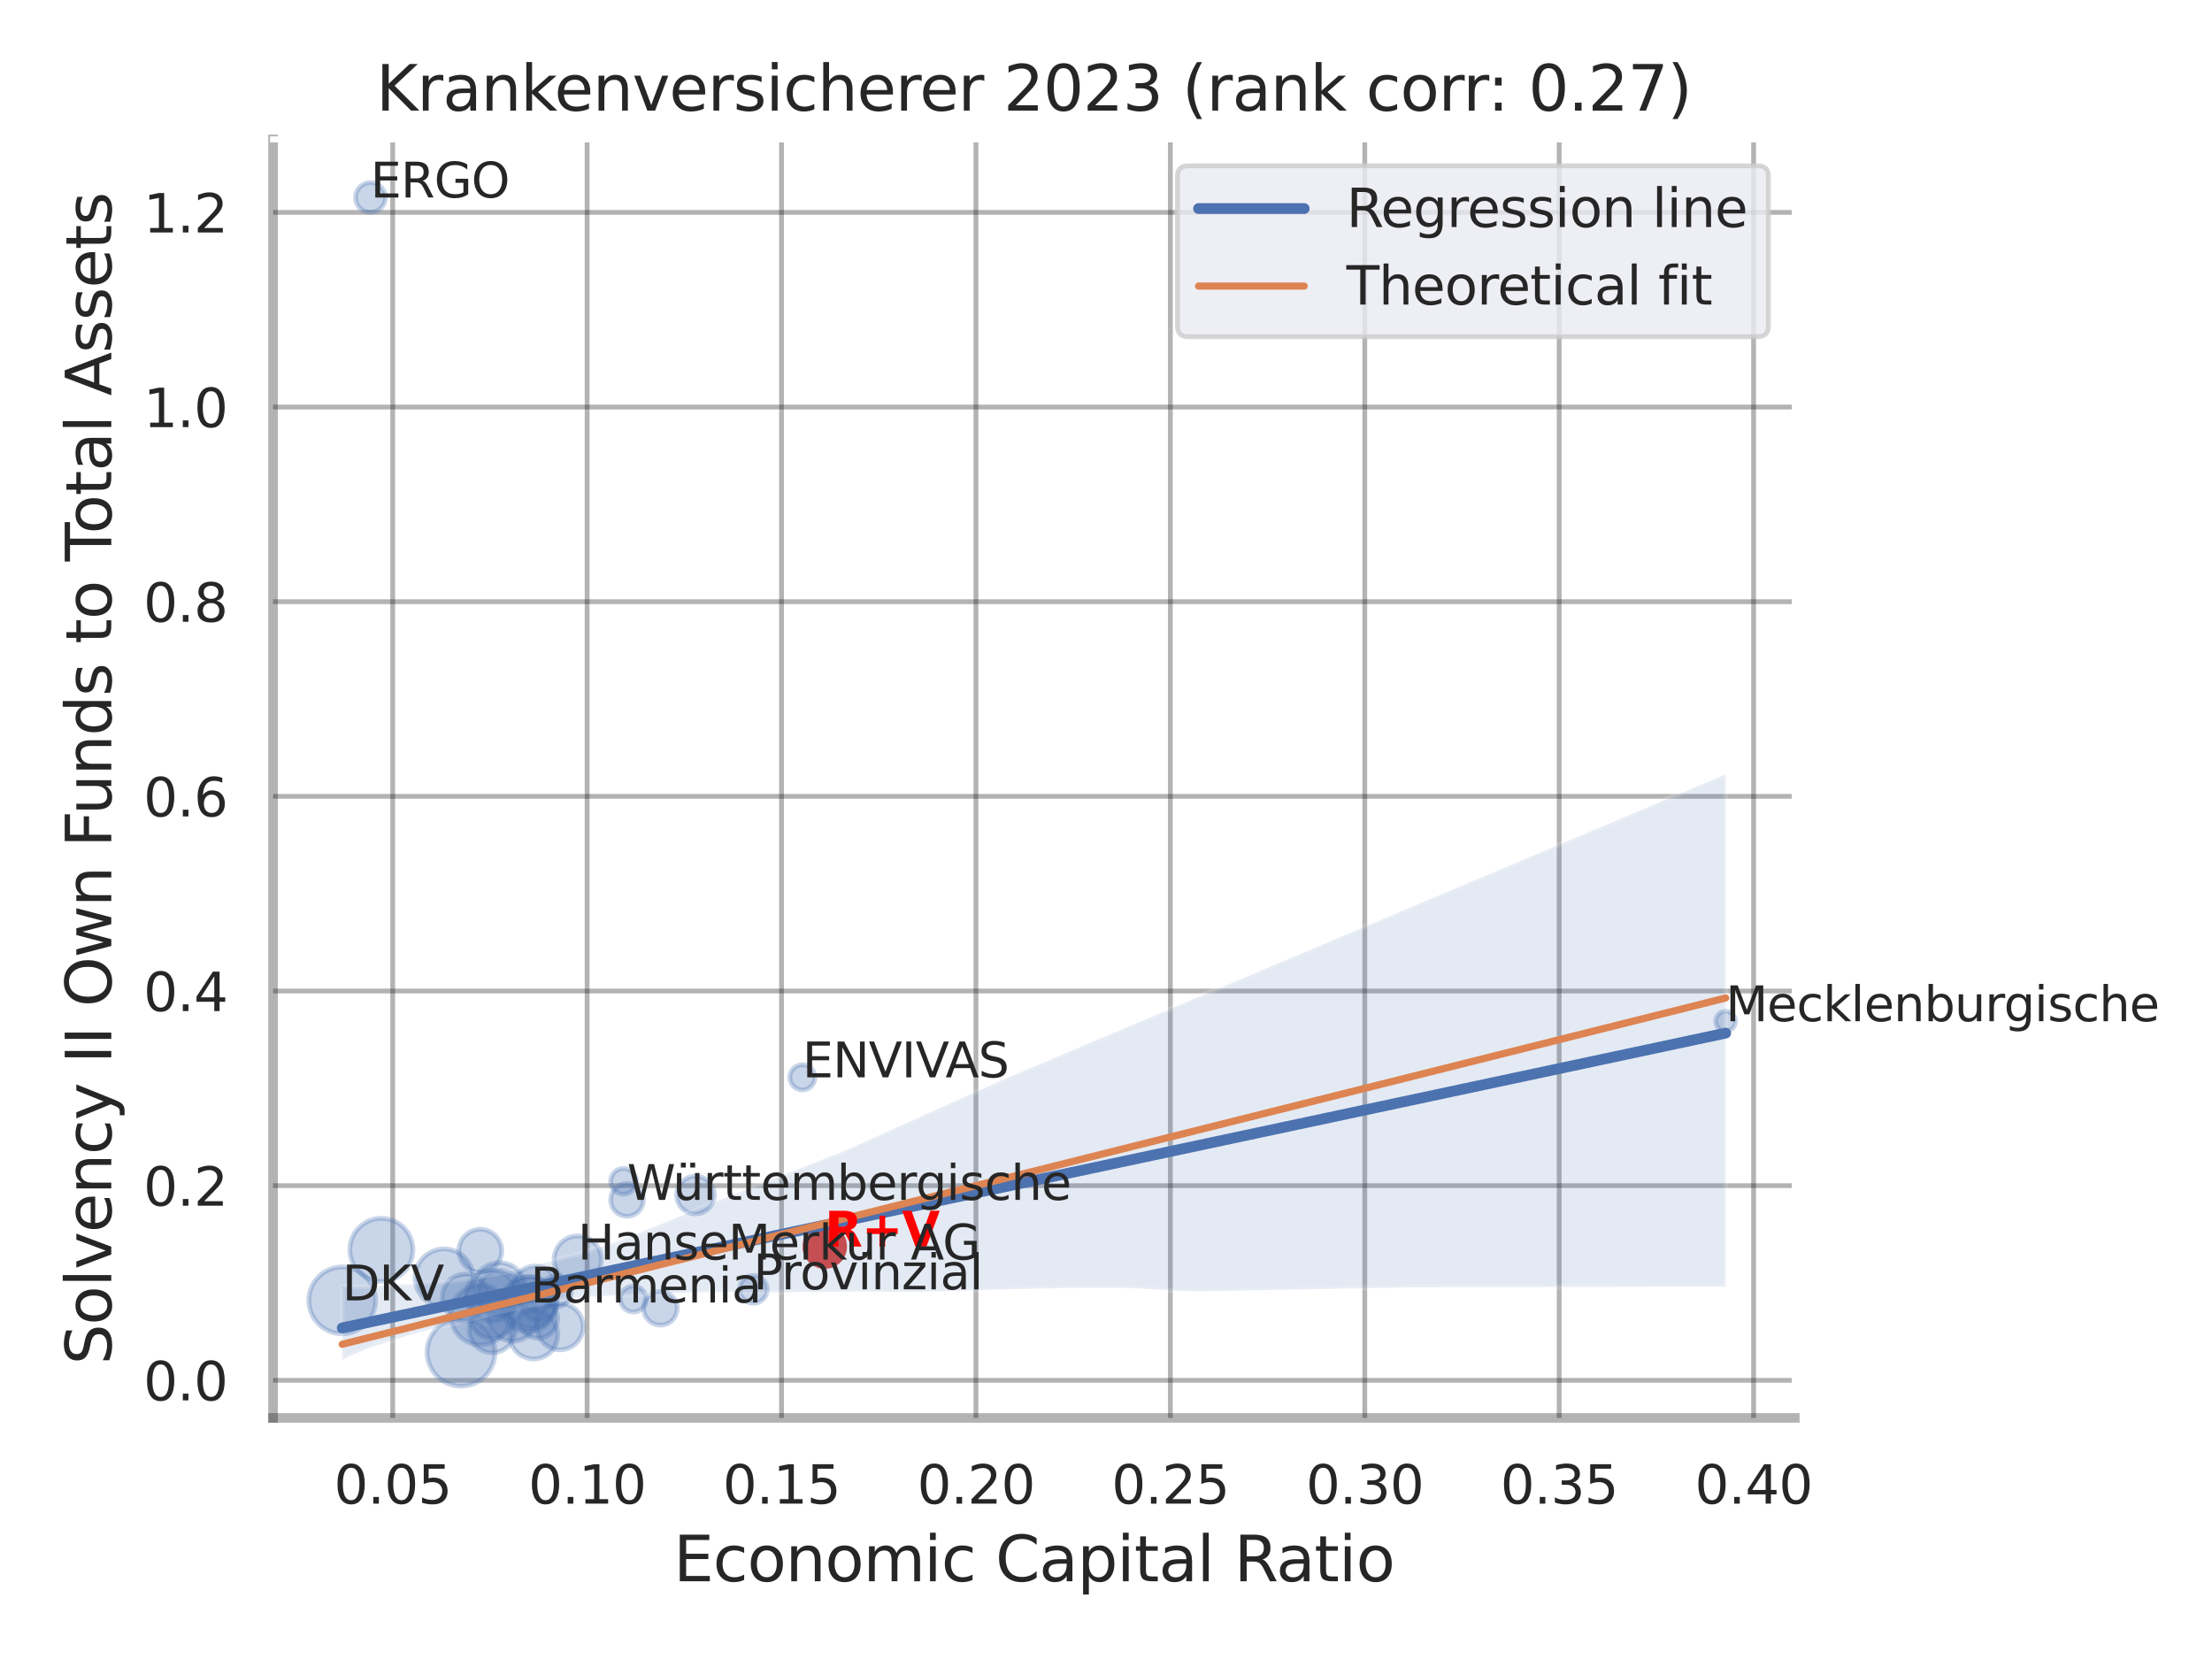 <?xml version="1.0" encoding="utf-8" standalone="no"?>
<!DOCTYPE svg PUBLIC "-//W3C//DTD SVG 1.1//EN"
  "http://www.w3.org/Graphics/SVG/1.1/DTD/svg11.dtd">
<svg xmlns:xlink="http://www.w3.org/1999/xlink" width="460.8pt" height="345.6pt" viewBox="0 0 460.8 345.6" xmlns="http://www.w3.org/2000/svg" version="1.1">
 <defs>
  <style type="text/css">*{stroke-linejoin: round; stroke-linecap: butt}</style>
 </defs>
 <g id="figure_1">
  <g id="patch_1">
   <path d="M 0 345.6 
L 460.8 345.6 
L 460.8 0 
L 0 0 
z
" style="fill: #ffffff"/>
  </g>
  <g id="axes_1">
   <g id="patch_2">
    <path d="M 56.88 295.38 
L 373.893 295.38 
L 373.893 29.04 
L 56.88 29.04 
z
" style="fill: #ffffff"/>
   </g>
   <g id="matplotlib.axis_1">
    <g id="xtick_1">
     <g id="line2d_1">
      <path d="M 81.81 295.38 
L 81.81 29.04 
" clip-path="url(#p81061477a8)" style="fill: none; stroke: #000000; stroke-opacity: 0.3; stroke-linecap: round"/>
     </g>
     <g id="text_1">
      <!-- 0.05 -->
      <g style="fill: #262626" transform="translate(69.564 313.238) scale(0.11 -0.11)">
       <defs>
        <path id="DejaVuSans-30" d="M 2034 4250 
Q 1547 4250 1301 3770 
Q 1056 3291 1056 2328 
Q 1056 1369 1301 889 
Q 1547 409 2034 409 
Q 2525 409 2770 889 
Q 3016 1369 3016 2328 
Q 3016 3291 2770 3770 
Q 2525 4250 2034 4250 
z
M 2034 4750 
Q 2819 4750 3233 4129 
Q 3647 3509 3647 2328 
Q 3647 1150 3233 529 
Q 2819 -91 2034 -91 
Q 1250 -91 836 529 
Q 422 1150 422 2328 
Q 422 3509 836 4129 
Q 1250 4750 2034 4750 
z
" transform="scale(0.016)"/>
        <path id="DejaVuSans-2e" d="M 684 794 
L 1344 794 
L 1344 0 
L 684 0 
L 684 794 
z
" transform="scale(0.016)"/>
        <path id="DejaVuSans-35" d="M 691 4666 
L 3169 4666 
L 3169 4134 
L 1269 4134 
L 1269 2991 
Q 1406 3038 1543 3061 
Q 1681 3084 1819 3084 
Q 2600 3084 3056 2656 
Q 3513 2228 3513 1497 
Q 3513 744 3044 326 
Q 2575 -91 1722 -91 
Q 1428 -91 1123 -41 
Q 819 9 494 109 
L 494 744 
Q 775 591 1075 516 
Q 1375 441 1709 441 
Q 2250 441 2565 725 
Q 2881 1009 2881 1497 
Q 2881 1984 2565 2268 
Q 2250 2553 1709 2553 
Q 1456 2553 1204 2497 
Q 953 2441 691 2322 
L 691 4666 
z
" transform="scale(0.016)"/>
       </defs>
       <use xlink:href="#DejaVuSans-30"/>
       <use xlink:href="#DejaVuSans-2e" x="63.623"/>
       <use xlink:href="#DejaVuSans-30" x="95.41"/>
       <use xlink:href="#DejaVuSans-35" x="159.033"/>
      </g>
     </g>
    </g>
    <g id="xtick_2">
     <g id="line2d_2">
      <path d="M 122.309 295.38 
L 122.309 29.04 
" clip-path="url(#p81061477a8)" style="fill: none; stroke: #000000; stroke-opacity: 0.3; stroke-linecap: round"/>
     </g>
     <g id="text_2">
      <!-- 0.10 -->
      <g style="fill: #262626" transform="translate(110.063 313.238) scale(0.11 -0.11)">
       <defs>
        <path id="DejaVuSans-31" d="M 794 531 
L 1825 531 
L 1825 4091 
L 703 3866 
L 703 4441 
L 1819 4666 
L 2450 4666 
L 2450 531 
L 3481 531 
L 3481 0 
L 794 0 
L 794 531 
z
" transform="scale(0.016)"/>
       </defs>
       <use xlink:href="#DejaVuSans-30"/>
       <use xlink:href="#DejaVuSans-2e" x="63.623"/>
       <use xlink:href="#DejaVuSans-31" x="95.41"/>
       <use xlink:href="#DejaVuSans-30" x="159.033"/>
      </g>
     </g>
    </g>
    <g id="xtick_3">
     <g id="line2d_3">
      <path d="M 162.808 295.38 
L 162.808 29.04 
" clip-path="url(#p81061477a8)" style="fill: none; stroke: #000000; stroke-opacity: 0.3; stroke-linecap: round"/>
     </g>
     <g id="text_3">
      <!-- 0.15 -->
      <g style="fill: #262626" transform="translate(150.562 313.238) scale(0.11 -0.11)">
       <use xlink:href="#DejaVuSans-30"/>
       <use xlink:href="#DejaVuSans-2e" x="63.623"/>
       <use xlink:href="#DejaVuSans-31" x="95.41"/>
       <use xlink:href="#DejaVuSans-35" x="159.033"/>
      </g>
     </g>
    </g>
    <g id="xtick_4">
     <g id="line2d_4">
      <path d="M 203.308 295.38 
L 203.308 29.04 
" clip-path="url(#p81061477a8)" style="fill: none; stroke: #000000; stroke-opacity: 0.3; stroke-linecap: round"/>
     </g>
     <g id="text_4">
      <!-- 0.20 -->
      <g style="fill: #262626" transform="translate(191.062 313.238) scale(0.11 -0.11)">
       <defs>
        <path id="DejaVuSans-32" d="M 1228 531 
L 3431 531 
L 3431 0 
L 469 0 
L 469 531 
Q 828 903 1448 1529 
Q 2069 2156 2228 2338 
Q 2531 2678 2651 2914 
Q 2772 3150 2772 3378 
Q 2772 3750 2511 3984 
Q 2250 4219 1831 4219 
Q 1534 4219 1204 4116 
Q 875 4013 500 3803 
L 500 4441 
Q 881 4594 1212 4672 
Q 1544 4750 1819 4750 
Q 2544 4750 2975 4387 
Q 3406 4025 3406 3419 
Q 3406 3131 3298 2873 
Q 3191 2616 2906 2266 
Q 2828 2175 2409 1742 
Q 1991 1309 1228 531 
z
" transform="scale(0.016)"/>
       </defs>
       <use xlink:href="#DejaVuSans-30"/>
       <use xlink:href="#DejaVuSans-2e" x="63.623"/>
       <use xlink:href="#DejaVuSans-32" x="95.41"/>
       <use xlink:href="#DejaVuSans-30" x="159.033"/>
      </g>
     </g>
    </g>
    <g id="xtick_5">
     <g id="line2d_5">
      <path d="M 243.807 295.38 
L 243.807 29.04 
" clip-path="url(#p81061477a8)" style="fill: none; stroke: #000000; stroke-opacity: 0.3; stroke-linecap: round"/>
     </g>
     <g id="text_5">
      <!-- 0.25 -->
      <g style="fill: #262626" transform="translate(231.561 313.238) scale(0.11 -0.11)">
       <use xlink:href="#DejaVuSans-30"/>
       <use xlink:href="#DejaVuSans-2e" x="63.623"/>
       <use xlink:href="#DejaVuSans-32" x="95.41"/>
       <use xlink:href="#DejaVuSans-35" x="159.033"/>
      </g>
     </g>
    </g>
    <g id="xtick_6">
     <g id="line2d_6">
      <path d="M 284.306 295.38 
L 284.306 29.04 
" clip-path="url(#p81061477a8)" style="fill: none; stroke: #000000; stroke-opacity: 0.3; stroke-linecap: round"/>
     </g>
     <g id="text_6">
      <!-- 0.30 -->
      <g style="fill: #262626" transform="translate(272.06 313.238) scale(0.11 -0.11)">
       <defs>
        <path id="DejaVuSans-33" d="M 2597 2516 
Q 3050 2419 3304 2112 
Q 3559 1806 3559 1356 
Q 3559 666 3084 287 
Q 2609 -91 1734 -91 
Q 1441 -91 1130 -33 
Q 819 25 488 141 
L 488 750 
Q 750 597 1062 519 
Q 1375 441 1716 441 
Q 2309 441 2620 675 
Q 2931 909 2931 1356 
Q 2931 1769 2642 2001 
Q 2353 2234 1838 2234 
L 1294 2234 
L 1294 2753 
L 1863 2753 
Q 2328 2753 2575 2939 
Q 2822 3125 2822 3475 
Q 2822 3834 2567 4026 
Q 2313 4219 1838 4219 
Q 1578 4219 1281 4162 
Q 984 4106 628 3988 
L 628 4550 
Q 988 4650 1302 4700 
Q 1616 4750 1894 4750 
Q 2613 4750 3031 4423 
Q 3450 4097 3450 3541 
Q 3450 3153 3228 2886 
Q 3006 2619 2597 2516 
z
" transform="scale(0.016)"/>
       </defs>
       <use xlink:href="#DejaVuSans-30"/>
       <use xlink:href="#DejaVuSans-2e" x="63.623"/>
       <use xlink:href="#DejaVuSans-33" x="95.41"/>
       <use xlink:href="#DejaVuSans-30" x="159.033"/>
      </g>
     </g>
    </g>
    <g id="xtick_7">
     <g id="line2d_7">
      <path d="M 324.806 295.38 
L 324.806 29.04 
" clip-path="url(#p81061477a8)" style="fill: none; stroke: #000000; stroke-opacity: 0.3; stroke-linecap: round"/>
     </g>
     <g id="text_7">
      <!-- 0.35 -->
      <g style="fill: #262626" transform="translate(312.56 313.238) scale(0.11 -0.11)">
       <use xlink:href="#DejaVuSans-30"/>
       <use xlink:href="#DejaVuSans-2e" x="63.623"/>
       <use xlink:href="#DejaVuSans-33" x="95.41"/>
       <use xlink:href="#DejaVuSans-35" x="159.033"/>
      </g>
     </g>
    </g>
    <g id="xtick_8">
     <g id="line2d_8">
      <path d="M 365.305 295.38 
L 365.305 29.04 
" clip-path="url(#p81061477a8)" style="fill: none; stroke: #000000; stroke-opacity: 0.3; stroke-linecap: round"/>
     </g>
     <g id="text_8">
      <!-- 0.40 -->
      <g style="fill: #262626" transform="translate(353.059 313.238) scale(0.11 -0.11)">
       <defs>
        <path id="DejaVuSans-34" d="M 2419 4116 
L 825 1625 
L 2419 1625 
L 2419 4116 
z
M 2253 4666 
L 3047 4666 
L 3047 1625 
L 3713 1625 
L 3713 1100 
L 3047 1100 
L 3047 0 
L 2419 0 
L 2419 1100 
L 313 1100 
L 313 1709 
L 2253 4666 
z
" transform="scale(0.016)"/>
       </defs>
       <use xlink:href="#DejaVuSans-30"/>
       <use xlink:href="#DejaVuSans-2e" x="63.623"/>
       <use xlink:href="#DejaVuSans-34" x="95.41"/>
       <use xlink:href="#DejaVuSans-30" x="159.033"/>
      </g>
     </g>
    </g>
    <g id="text_9">
     <!-- Economic Capital Ratio -->
     <g style="fill: #262626" transform="translate(140.312 329.404) scale(0.13 -0.13)">
      <defs>
       <path id="DejaVuSans-45" d="M 628 4666 
L 3578 4666 
L 3578 4134 
L 1259 4134 
L 1259 2753 
L 3481 2753 
L 3481 2222 
L 1259 2222 
L 1259 531 
L 3634 531 
L 3634 0 
L 628 0 
L 628 4666 
z
" transform="scale(0.016)"/>
       <path id="DejaVuSans-63" d="M 3122 3366 
L 3122 2828 
Q 2878 2963 2633 3030 
Q 2388 3097 2138 3097 
Q 1578 3097 1268 2742 
Q 959 2388 959 1747 
Q 959 1106 1268 751 
Q 1578 397 2138 397 
Q 2388 397 2633 464 
Q 2878 531 3122 666 
L 3122 134 
Q 2881 22 2623 -34 
Q 2366 -91 2075 -91 
Q 1284 -91 818 406 
Q 353 903 353 1747 
Q 353 2603 823 3093 
Q 1294 3584 2113 3584 
Q 2378 3584 2631 3529 
Q 2884 3475 3122 3366 
z
" transform="scale(0.016)"/>
       <path id="DejaVuSans-6f" d="M 1959 3097 
Q 1497 3097 1228 2736 
Q 959 2375 959 1747 
Q 959 1119 1226 758 
Q 1494 397 1959 397 
Q 2419 397 2687 759 
Q 2956 1122 2956 1747 
Q 2956 2369 2687 2733 
Q 2419 3097 1959 3097 
z
M 1959 3584 
Q 2709 3584 3137 3096 
Q 3566 2609 3566 1747 
Q 3566 888 3137 398 
Q 2709 -91 1959 -91 
Q 1206 -91 779 398 
Q 353 888 353 1747 
Q 353 2609 779 3096 
Q 1206 3584 1959 3584 
z
" transform="scale(0.016)"/>
       <path id="DejaVuSans-6e" d="M 3513 2113 
L 3513 0 
L 2938 0 
L 2938 2094 
Q 2938 2591 2744 2837 
Q 2550 3084 2163 3084 
Q 1697 3084 1428 2787 
Q 1159 2491 1159 1978 
L 1159 0 
L 581 0 
L 581 3500 
L 1159 3500 
L 1159 2956 
Q 1366 3272 1645 3428 
Q 1925 3584 2291 3584 
Q 2894 3584 3203 3211 
Q 3513 2838 3513 2113 
z
" transform="scale(0.016)"/>
       <path id="DejaVuSans-6d" d="M 3328 2828 
Q 3544 3216 3844 3400 
Q 4144 3584 4550 3584 
Q 5097 3584 5394 3201 
Q 5691 2819 5691 2113 
L 5691 0 
L 5113 0 
L 5113 2094 
Q 5113 2597 4934 2840 
Q 4756 3084 4391 3084 
Q 3944 3084 3684 2787 
Q 3425 2491 3425 1978 
L 3425 0 
L 2847 0 
L 2847 2094 
Q 2847 2600 2669 2842 
Q 2491 3084 2119 3084 
Q 1678 3084 1418 2786 
Q 1159 2488 1159 1978 
L 1159 0 
L 581 0 
L 581 3500 
L 1159 3500 
L 1159 2956 
Q 1356 3278 1631 3431 
Q 1906 3584 2284 3584 
Q 2666 3584 2933 3390 
Q 3200 3197 3328 2828 
z
" transform="scale(0.016)"/>
       <path id="DejaVuSans-69" d="M 603 3500 
L 1178 3500 
L 1178 0 
L 603 0 
L 603 3500 
z
M 603 4863 
L 1178 4863 
L 1178 4134 
L 603 4134 
L 603 4863 
z
" transform="scale(0.016)"/>
       <path id="DejaVuSans-20" transform="scale(0.016)"/>
       <path id="DejaVuSans-43" d="M 4122 4306 
L 4122 3641 
Q 3803 3938 3442 4084 
Q 3081 4231 2675 4231 
Q 1875 4231 1450 3742 
Q 1025 3253 1025 2328 
Q 1025 1406 1450 917 
Q 1875 428 2675 428 
Q 3081 428 3442 575 
Q 3803 722 4122 1019 
L 4122 359 
Q 3791 134 3420 21 
Q 3050 -91 2638 -91 
Q 1578 -91 968 557 
Q 359 1206 359 2328 
Q 359 3453 968 4101 
Q 1578 4750 2638 4750 
Q 3056 4750 3426 4639 
Q 3797 4528 4122 4306 
z
" transform="scale(0.016)"/>
       <path id="DejaVuSans-61" d="M 2194 1759 
Q 1497 1759 1228 1600 
Q 959 1441 959 1056 
Q 959 750 1161 570 
Q 1363 391 1709 391 
Q 2188 391 2477 730 
Q 2766 1069 2766 1631 
L 2766 1759 
L 2194 1759 
z
M 3341 1997 
L 3341 0 
L 2766 0 
L 2766 531 
Q 2569 213 2275 61 
Q 1981 -91 1556 -91 
Q 1019 -91 701 211 
Q 384 513 384 1019 
Q 384 1609 779 1909 
Q 1175 2209 1959 2209 
L 2766 2209 
L 2766 2266 
Q 2766 2663 2505 2880 
Q 2244 3097 1772 3097 
Q 1472 3097 1187 3025 
Q 903 2953 641 2809 
L 641 3341 
Q 956 3463 1253 3523 
Q 1550 3584 1831 3584 
Q 2591 3584 2966 3190 
Q 3341 2797 3341 1997 
z
" transform="scale(0.016)"/>
       <path id="DejaVuSans-70" d="M 1159 525 
L 1159 -1331 
L 581 -1331 
L 581 3500 
L 1159 3500 
L 1159 2969 
Q 1341 3281 1617 3432 
Q 1894 3584 2278 3584 
Q 2916 3584 3314 3078 
Q 3713 2572 3713 1747 
Q 3713 922 3314 415 
Q 2916 -91 2278 -91 
Q 1894 -91 1617 61 
Q 1341 213 1159 525 
z
M 3116 1747 
Q 3116 2381 2855 2742 
Q 2594 3103 2138 3103 
Q 1681 3103 1420 2742 
Q 1159 2381 1159 1747 
Q 1159 1113 1420 752 
Q 1681 391 2138 391 
Q 2594 391 2855 752 
Q 3116 1113 3116 1747 
z
" transform="scale(0.016)"/>
       <path id="DejaVuSans-74" d="M 1172 4494 
L 1172 3500 
L 2356 3500 
L 2356 3053 
L 1172 3053 
L 1172 1153 
Q 1172 725 1289 603 
Q 1406 481 1766 481 
L 2356 481 
L 2356 0 
L 1766 0 
Q 1100 0 847 248 
Q 594 497 594 1153 
L 594 3053 
L 172 3053 
L 172 3500 
L 594 3500 
L 594 4494 
L 1172 4494 
z
" transform="scale(0.016)"/>
       <path id="DejaVuSans-6c" d="M 603 4863 
L 1178 4863 
L 1178 0 
L 603 0 
L 603 4863 
z
" transform="scale(0.016)"/>
       <path id="DejaVuSans-52" d="M 2841 2188 
Q 3044 2119 3236 1894 
Q 3428 1669 3622 1275 
L 4263 0 
L 3584 0 
L 2988 1197 
Q 2756 1666 2539 1819 
Q 2322 1972 1947 1972 
L 1259 1972 
L 1259 0 
L 628 0 
L 628 4666 
L 2053 4666 
Q 2853 4666 3247 4331 
Q 3641 3997 3641 3322 
Q 3641 2881 3436 2590 
Q 3231 2300 2841 2188 
z
M 1259 4147 
L 1259 2491 
L 2053 2491 
Q 2509 2491 2742 2702 
Q 2975 2913 2975 3322 
Q 2975 3731 2742 3939 
Q 2509 4147 2053 4147 
L 1259 4147 
z
" transform="scale(0.016)"/>
      </defs>
      <use xlink:href="#DejaVuSans-45"/>
      <use xlink:href="#DejaVuSans-63" x="63.184"/>
      <use xlink:href="#DejaVuSans-6f" x="118.164"/>
      <use xlink:href="#DejaVuSans-6e" x="179.346"/>
      <use xlink:href="#DejaVuSans-6f" x="242.725"/>
      <use xlink:href="#DejaVuSans-6d" x="303.906"/>
      <use xlink:href="#DejaVuSans-69" x="401.318"/>
      <use xlink:href="#DejaVuSans-63" x="429.102"/>
      <use xlink:href="#DejaVuSans-20" x="484.082"/>
      <use xlink:href="#DejaVuSans-43" x="515.869"/>
      <use xlink:href="#DejaVuSans-61" x="585.693"/>
      <use xlink:href="#DejaVuSans-70" x="646.973"/>
      <use xlink:href="#DejaVuSans-69" x="710.449"/>
      <use xlink:href="#DejaVuSans-74" x="738.232"/>
      <use xlink:href="#DejaVuSans-61" x="777.441"/>
      <use xlink:href="#DejaVuSans-6c" x="838.721"/>
      <use xlink:href="#DejaVuSans-20" x="866.504"/>
      <use xlink:href="#DejaVuSans-52" x="898.291"/>
      <use xlink:href="#DejaVuSans-61" x="965.523"/>
      <use xlink:href="#DejaVuSans-74" x="1026.803"/>
      <use xlink:href="#DejaVuSans-69" x="1066.012"/>
      <use xlink:href="#DejaVuSans-6f" x="1093.795"/>
     </g>
    </g>
   </g>
   <g id="matplotlib.axis_2">
    <g id="ytick_1">
     <g id="line2d_9">
      <path d="M 56.88 287.543 
L 373.893 287.543 
" clip-path="url(#p81061477a8)" style="fill: none; stroke: #000000; stroke-opacity: 0.3; stroke-linecap: round"/>
     </g>
     <g id="text_10">
      <!-- 0.0 -->
      <g style="fill: #262626" transform="translate(29.887 291.722) scale(0.11 -0.11)">
       <use xlink:href="#DejaVuSans-30"/>
       <use xlink:href="#DejaVuSans-2e" x="63.623"/>
       <use xlink:href="#DejaVuSans-30" x="95.41"/>
      </g>
     </g>
    </g>
    <g id="ytick_2">
     <g id="line2d_10">
      <path d="M 56.88 246.993 
L 373.893 246.993 
" clip-path="url(#p81061477a8)" style="fill: none; stroke: #000000; stroke-opacity: 0.3; stroke-linecap: round"/>
     </g>
     <g id="text_11">
      <!-- 0.2 -->
      <g style="fill: #262626" transform="translate(29.887 251.172) scale(0.11 -0.11)">
       <use xlink:href="#DejaVuSans-30"/>
       <use xlink:href="#DejaVuSans-2e" x="63.623"/>
       <use xlink:href="#DejaVuSans-32" x="95.41"/>
      </g>
     </g>
    </g>
    <g id="ytick_3">
     <g id="line2d_11">
      <path d="M 56.88 206.444 
L 373.893 206.444 
" clip-path="url(#p81061477a8)" style="fill: none; stroke: #000000; stroke-opacity: 0.3; stroke-linecap: round"/>
     </g>
     <g id="text_12">
      <!-- 0.4 -->
      <g style="fill: #262626" transform="translate(29.887 210.623) scale(0.11 -0.11)">
       <use xlink:href="#DejaVuSans-30"/>
       <use xlink:href="#DejaVuSans-2e" x="63.623"/>
       <use xlink:href="#DejaVuSans-34" x="95.41"/>
      </g>
     </g>
    </g>
    <g id="ytick_4">
     <g id="line2d_12">
      <path d="M 56.88 165.894 
L 373.893 165.894 
" clip-path="url(#p81061477a8)" style="fill: none; stroke: #000000; stroke-opacity: 0.3; stroke-linecap: round"/>
     </g>
     <g id="text_13">
      <!-- 0.6 -->
      <g style="fill: #262626" transform="translate(29.887 170.073) scale(0.11 -0.11)">
       <defs>
        <path id="DejaVuSans-36" d="M 2113 2584 
Q 1688 2584 1439 2293 
Q 1191 2003 1191 1497 
Q 1191 994 1439 701 
Q 1688 409 2113 409 
Q 2538 409 2786 701 
Q 3034 994 3034 1497 
Q 3034 2003 2786 2293 
Q 2538 2584 2113 2584 
z
M 3366 4563 
L 3366 3988 
Q 3128 4100 2886 4159 
Q 2644 4219 2406 4219 
Q 1781 4219 1451 3797 
Q 1122 3375 1075 2522 
Q 1259 2794 1537 2939 
Q 1816 3084 2150 3084 
Q 2853 3084 3261 2657 
Q 3669 2231 3669 1497 
Q 3669 778 3244 343 
Q 2819 -91 2113 -91 
Q 1303 -91 875 529 
Q 447 1150 447 2328 
Q 447 3434 972 4092 
Q 1497 4750 2381 4750 
Q 2619 4750 2861 4703 
Q 3103 4656 3366 4563 
z
" transform="scale(0.016)"/>
       </defs>
       <use xlink:href="#DejaVuSans-30"/>
       <use xlink:href="#DejaVuSans-2e" x="63.623"/>
       <use xlink:href="#DejaVuSans-36" x="95.41"/>
      </g>
     </g>
    </g>
    <g id="ytick_5">
     <g id="line2d_13">
      <path d="M 56.88 125.344 
L 373.893 125.344 
" clip-path="url(#p81061477a8)" style="fill: none; stroke: #000000; stroke-opacity: 0.3; stroke-linecap: round"/>
     </g>
     <g id="text_14">
      <!-- 0.8 -->
      <g style="fill: #262626" transform="translate(29.887 129.523) scale(0.11 -0.11)">
       <defs>
        <path id="DejaVuSans-38" d="M 2034 2216 
Q 1584 2216 1326 1975 
Q 1069 1734 1069 1313 
Q 1069 891 1326 650 
Q 1584 409 2034 409 
Q 2484 409 2743 651 
Q 3003 894 3003 1313 
Q 3003 1734 2745 1975 
Q 2488 2216 2034 2216 
z
M 1403 2484 
Q 997 2584 770 2862 
Q 544 3141 544 3541 
Q 544 4100 942 4425 
Q 1341 4750 2034 4750 
Q 2731 4750 3128 4425 
Q 3525 4100 3525 3541 
Q 3525 3141 3298 2862 
Q 3072 2584 2669 2484 
Q 3125 2378 3379 2068 
Q 3634 1759 3634 1313 
Q 3634 634 3220 271 
Q 2806 -91 2034 -91 
Q 1263 -91 848 271 
Q 434 634 434 1313 
Q 434 1759 690 2068 
Q 947 2378 1403 2484 
z
M 1172 3481 
Q 1172 3119 1398 2916 
Q 1625 2713 2034 2713 
Q 2441 2713 2670 2916 
Q 2900 3119 2900 3481 
Q 2900 3844 2670 4047 
Q 2441 4250 2034 4250 
Q 1625 4250 1398 4047 
Q 1172 3844 1172 3481 
z
" transform="scale(0.016)"/>
       </defs>
       <use xlink:href="#DejaVuSans-30"/>
       <use xlink:href="#DejaVuSans-2e" x="63.623"/>
       <use xlink:href="#DejaVuSans-38" x="95.41"/>
      </g>
     </g>
    </g>
    <g id="ytick_6">
     <g id="line2d_14">
      <path d="M 56.88 84.794 
L 373.893 84.794 
" clip-path="url(#p81061477a8)" style="fill: none; stroke: #000000; stroke-opacity: 0.3; stroke-linecap: round"/>
     </g>
     <g id="text_15">
      <!-- 1.0 -->
      <g style="fill: #262626" transform="translate(29.887 88.974) scale(0.11 -0.11)">
       <use xlink:href="#DejaVuSans-31"/>
       <use xlink:href="#DejaVuSans-2e" x="63.623"/>
       <use xlink:href="#DejaVuSans-30" x="95.41"/>
      </g>
     </g>
    </g>
    <g id="ytick_7">
     <g id="line2d_15">
      <path d="M 56.88 44.245 
L 373.893 44.245 
" clip-path="url(#p81061477a8)" style="fill: none; stroke: #000000; stroke-opacity: 0.3; stroke-linecap: round"/>
     </g>
     <g id="text_16">
      <!-- 1.2 -->
      <g style="fill: #262626" transform="translate(29.887 48.424) scale(0.11 -0.11)">
       <use xlink:href="#DejaVuSans-31"/>
       <use xlink:href="#DejaVuSans-2e" x="63.623"/>
       <use xlink:href="#DejaVuSans-32" x="95.41"/>
      </g>
     </g>
    </g>
    <g id="text_17">
     <!-- Solvency II Own Funds to Total Assets -->
     <g style="fill: #262626" transform="translate(23.183 284.278) rotate(-90) scale(0.13 -0.13)">
      <defs>
       <path id="DejaVuSans-53" d="M 3425 4513 
L 3425 3897 
Q 3066 4069 2747 4153 
Q 2428 4238 2131 4238 
Q 1616 4238 1336 4038 
Q 1056 3838 1056 3469 
Q 1056 3159 1242 3001 
Q 1428 2844 1947 2747 
L 2328 2669 
Q 3034 2534 3370 2195 
Q 3706 1856 3706 1288 
Q 3706 609 3251 259 
Q 2797 -91 1919 -91 
Q 1588 -91 1214 -16 
Q 841 59 441 206 
L 441 856 
Q 825 641 1194 531 
Q 1563 422 1919 422 
Q 2459 422 2753 634 
Q 3047 847 3047 1241 
Q 3047 1584 2836 1778 
Q 2625 1972 2144 2069 
L 1759 2144 
Q 1053 2284 737 2584 
Q 422 2884 422 3419 
Q 422 4038 858 4394 
Q 1294 4750 2059 4750 
Q 2388 4750 2728 4690 
Q 3069 4631 3425 4513 
z
" transform="scale(0.016)"/>
       <path id="DejaVuSans-76" d="M 191 3500 
L 800 3500 
L 1894 563 
L 2988 3500 
L 3597 3500 
L 2284 0 
L 1503 0 
L 191 3500 
z
" transform="scale(0.016)"/>
       <path id="DejaVuSans-65" d="M 3597 1894 
L 3597 1613 
L 953 1613 
Q 991 1019 1311 708 
Q 1631 397 2203 397 
Q 2534 397 2845 478 
Q 3156 559 3463 722 
L 3463 178 
Q 3153 47 2828 -22 
Q 2503 -91 2169 -91 
Q 1331 -91 842 396 
Q 353 884 353 1716 
Q 353 2575 817 3079 
Q 1281 3584 2069 3584 
Q 2775 3584 3186 3129 
Q 3597 2675 3597 1894 
z
M 3022 2063 
Q 3016 2534 2758 2815 
Q 2500 3097 2075 3097 
Q 1594 3097 1305 2825 
Q 1016 2553 972 2059 
L 3022 2063 
z
" transform="scale(0.016)"/>
       <path id="DejaVuSans-79" d="M 2059 -325 
Q 1816 -950 1584 -1140 
Q 1353 -1331 966 -1331 
L 506 -1331 
L 506 -850 
L 844 -850 
Q 1081 -850 1212 -737 
Q 1344 -625 1503 -206 
L 1606 56 
L 191 3500 
L 800 3500 
L 1894 763 
L 2988 3500 
L 3597 3500 
L 2059 -325 
z
" transform="scale(0.016)"/>
       <path id="DejaVuSans-49" d="M 628 4666 
L 1259 4666 
L 1259 0 
L 628 0 
L 628 4666 
z
" transform="scale(0.016)"/>
       <path id="DejaVuSans-4f" d="M 2522 4238 
Q 1834 4238 1429 3725 
Q 1025 3213 1025 2328 
Q 1025 1447 1429 934 
Q 1834 422 2522 422 
Q 3209 422 3611 934 
Q 4013 1447 4013 2328 
Q 4013 3213 3611 3725 
Q 3209 4238 2522 4238 
z
M 2522 4750 
Q 3503 4750 4090 4092 
Q 4678 3434 4678 2328 
Q 4678 1225 4090 567 
Q 3503 -91 2522 -91 
Q 1538 -91 948 565 
Q 359 1222 359 2328 
Q 359 3434 948 4092 
Q 1538 4750 2522 4750 
z
" transform="scale(0.016)"/>
       <path id="DejaVuSans-77" d="M 269 3500 
L 844 3500 
L 1563 769 
L 2278 3500 
L 2956 3500 
L 3675 769 
L 4391 3500 
L 4966 3500 
L 4050 0 
L 3372 0 
L 2619 2869 
L 1863 0 
L 1184 0 
L 269 3500 
z
" transform="scale(0.016)"/>
       <path id="DejaVuSans-46" d="M 628 4666 
L 3309 4666 
L 3309 4134 
L 1259 4134 
L 1259 2759 
L 3109 2759 
L 3109 2228 
L 1259 2228 
L 1259 0 
L 628 0 
L 628 4666 
z
" transform="scale(0.016)"/>
       <path id="DejaVuSans-75" d="M 544 1381 
L 544 3500 
L 1119 3500 
L 1119 1403 
Q 1119 906 1312 657 
Q 1506 409 1894 409 
Q 2359 409 2629 706 
Q 2900 1003 2900 1516 
L 2900 3500 
L 3475 3500 
L 3475 0 
L 2900 0 
L 2900 538 
Q 2691 219 2414 64 
Q 2138 -91 1772 -91 
Q 1169 -91 856 284 
Q 544 659 544 1381 
z
M 1991 3584 
L 1991 3584 
z
" transform="scale(0.016)"/>
       <path id="DejaVuSans-64" d="M 2906 2969 
L 2906 4863 
L 3481 4863 
L 3481 0 
L 2906 0 
L 2906 525 
Q 2725 213 2448 61 
Q 2172 -91 1784 -91 
Q 1150 -91 751 415 
Q 353 922 353 1747 
Q 353 2572 751 3078 
Q 1150 3584 1784 3584 
Q 2172 3584 2448 3432 
Q 2725 3281 2906 2969 
z
M 947 1747 
Q 947 1113 1208 752 
Q 1469 391 1925 391 
Q 2381 391 2643 752 
Q 2906 1113 2906 1747 
Q 2906 2381 2643 2742 
Q 2381 3103 1925 3103 
Q 1469 3103 1208 2742 
Q 947 2381 947 1747 
z
" transform="scale(0.016)"/>
       <path id="DejaVuSans-73" d="M 2834 3397 
L 2834 2853 
Q 2591 2978 2328 3040 
Q 2066 3103 1784 3103 
Q 1356 3103 1142 2972 
Q 928 2841 928 2578 
Q 928 2378 1081 2264 
Q 1234 2150 1697 2047 
L 1894 2003 
Q 2506 1872 2764 1633 
Q 3022 1394 3022 966 
Q 3022 478 2636 193 
Q 2250 -91 1575 -91 
Q 1294 -91 989 -36 
Q 684 19 347 128 
L 347 722 
Q 666 556 975 473 
Q 1284 391 1588 391 
Q 1994 391 2212 530 
Q 2431 669 2431 922 
Q 2431 1156 2273 1281 
Q 2116 1406 1581 1522 
L 1381 1569 
Q 847 1681 609 1914 
Q 372 2147 372 2553 
Q 372 3047 722 3315 
Q 1072 3584 1716 3584 
Q 2034 3584 2315 3537 
Q 2597 3491 2834 3397 
z
" transform="scale(0.016)"/>
       <path id="DejaVuSans-54" d="M -19 4666 
L 3928 4666 
L 3928 4134 
L 2272 4134 
L 2272 0 
L 1638 0 
L 1638 4134 
L -19 4134 
L -19 4666 
z
" transform="scale(0.016)"/>
       <path id="DejaVuSans-41" d="M 2188 4044 
L 1331 1722 
L 3047 1722 
L 2188 4044 
z
M 1831 4666 
L 2547 4666 
L 4325 0 
L 3669 0 
L 3244 1197 
L 1141 1197 
L 716 0 
L 50 0 
L 1831 4666 
z
" transform="scale(0.016)"/>
      </defs>
      <use xlink:href="#DejaVuSans-53"/>
      <use xlink:href="#DejaVuSans-6f" x="63.477"/>
      <use xlink:href="#DejaVuSans-6c" x="124.658"/>
      <use xlink:href="#DejaVuSans-76" x="152.441"/>
      <use xlink:href="#DejaVuSans-65" x="211.621"/>
      <use xlink:href="#DejaVuSans-6e" x="273.145"/>
      <use xlink:href="#DejaVuSans-63" x="336.523"/>
      <use xlink:href="#DejaVuSans-79" x="391.504"/>
      <use xlink:href="#DejaVuSans-20" x="450.684"/>
      <use xlink:href="#DejaVuSans-49" x="482.471"/>
      <use xlink:href="#DejaVuSans-49" x="511.963"/>
      <use xlink:href="#DejaVuSans-20" x="541.455"/>
      <use xlink:href="#DejaVuSans-4f" x="573.242"/>
      <use xlink:href="#DejaVuSans-77" x="651.953"/>
      <use xlink:href="#DejaVuSans-6e" x="733.74"/>
      <use xlink:href="#DejaVuSans-20" x="797.119"/>
      <use xlink:href="#DejaVuSans-46" x="828.906"/>
      <use xlink:href="#DejaVuSans-75" x="880.926"/>
      <use xlink:href="#DejaVuSans-6e" x="944.305"/>
      <use xlink:href="#DejaVuSans-64" x="1007.684"/>
      <use xlink:href="#DejaVuSans-73" x="1071.16"/>
      <use xlink:href="#DejaVuSans-20" x="1123.26"/>
      <use xlink:href="#DejaVuSans-74" x="1155.047"/>
      <use xlink:href="#DejaVuSans-6f" x="1194.256"/>
      <use xlink:href="#DejaVuSans-20" x="1255.438"/>
      <use xlink:href="#DejaVuSans-54" x="1287.225"/>
      <use xlink:href="#DejaVuSans-6f" x="1331.309"/>
      <use xlink:href="#DejaVuSans-74" x="1392.49"/>
      <use xlink:href="#DejaVuSans-61" x="1431.699"/>
      <use xlink:href="#DejaVuSans-6c" x="1492.979"/>
      <use xlink:href="#DejaVuSans-20" x="1520.762"/>
      <use xlink:href="#DejaVuSans-41" x="1552.549"/>
      <use xlink:href="#DejaVuSans-73" x="1620.957"/>
      <use xlink:href="#DejaVuSans-73" x="1673.057"/>
      <use xlink:href="#DejaVuSans-65" x="1725.156"/>
      <use xlink:href="#DejaVuSans-74" x="1786.68"/>
      <use xlink:href="#DejaVuSans-73" x="1825.889"/>
     </g>
    </g>
   </g>
   <g id="PathCollection_1">
    <path d="M 104.031 273.999 
C 105.486 273.999 106.881 273.421 107.91 272.392 
C 108.939 271.364 109.517 269.968 109.517 268.514 
C 109.517 267.059 108.939 265.664 107.91 264.635 
C 106.881 263.606 105.486 263.028 104.031 263.028 
C 102.577 263.028 101.181 263.606 100.153 264.635 
C 99.124 265.664 98.546 267.059 98.546 268.514 
C 98.546 269.968 99.124 271.364 100.153 272.392 
C 101.181 273.421 102.577 273.999 104.031 273.999 
z
" clip-path="url(#p81061477a8)" style="fill: #4c72b0; fill-opacity: 0.3; stroke: #4c72b0; stroke-opacity: 0.3"/>
    <path d="M 100.106 280.146 
C 101.757 280.146 103.34 279.49 104.507 278.323 
C 105.674 277.156 106.33 275.573 106.33 273.922 
C 106.33 272.272 105.674 270.689 104.507 269.522 
C 103.34 268.354 101.757 267.699 100.106 267.699 
C 98.456 267.699 96.873 268.354 95.706 269.522 
C 94.538 270.689 93.883 272.272 93.883 273.922 
C 93.883 275.573 94.538 277.156 95.706 278.323 
C 96.873 279.49 98.456 280.146 100.106 280.146 
z
" clip-path="url(#p81061477a8)" style="fill: #4c72b0; fill-opacity: 0.3; stroke: #4c72b0; stroke-opacity: 0.3"/>
    <path d="M 109.996 277.449 
C 111.512 277.449 112.966 276.847 114.038 275.775 
C 115.109 274.703 115.712 273.249 115.712 271.734 
C 115.712 270.218 115.109 268.764 114.038 267.692 
C 112.966 266.621 111.512 266.018 109.996 266.018 
C 108.481 266.018 107.027 266.621 105.955 267.692 
C 104.883 268.764 104.281 270.218 104.281 271.734 
C 104.281 273.249 104.883 274.703 105.955 275.775 
C 107.027 276.847 108.481 277.449 109.996 277.449 
z
" clip-path="url(#p81061477a8)" style="fill: #4c72b0; fill-opacity: 0.3; stroke: #4c72b0; stroke-opacity: 0.3"/>
    <path d="M 96.992 275.163 
C 98.288 275.163 99.53 274.648 100.446 273.732 
C 101.362 272.816 101.877 271.573 101.877 270.278 
C 101.877 268.982 101.362 267.739 100.446 266.823 
C 99.53 265.907 98.288 265.392 96.992 265.392 
C 95.696 265.392 94.454 265.907 93.538 266.823 
C 92.622 267.739 92.107 268.982 92.107 270.278 
C 92.107 271.573 92.622 272.816 93.538 273.732 
C 94.454 274.648 95.696 275.163 96.992 275.163 
z
" clip-path="url(#p81061477a8)" style="fill: #4c72b0; fill-opacity: 0.3; stroke: #4c72b0; stroke-opacity: 0.3"/>
    <path d="M 96.046 288.758 
C 97.921 288.758 99.72 288.013 101.046 286.687 
C 102.372 285.361 103.117 283.563 103.117 281.687 
C 103.117 279.812 102.372 278.013 101.046 276.687 
C 99.72 275.361 97.921 274.616 96.046 274.616 
C 94.171 274.616 92.372 275.361 91.046 276.687 
C 89.72 278.013 88.975 279.812 88.975 281.687 
C 88.975 283.563 89.72 285.361 91.046 286.687 
C 92.372 288.013 94.171 288.758 96.046 288.758 
z
" clip-path="url(#p81061477a8)" style="fill: #4c72b0; fill-opacity: 0.3; stroke: #4c72b0; stroke-opacity: 0.3"/>
    <path d="M 79.449 266.93 
C 81.19 266.93 82.861 266.239 84.092 265.007 
C 85.323 263.776 86.015 262.105 86.015 260.364 
C 86.015 258.623 85.323 256.952 84.092 255.721 
C 82.861 254.489 81.19 253.798 79.449 253.798 
C 77.707 253.798 76.037 254.489 74.806 255.721 
C 73.574 256.952 72.882 258.623 72.882 260.364 
C 72.882 262.105 73.574 263.776 74.806 265.007 
C 76.037 266.239 77.707 266.93 79.449 266.93 
z
" clip-path="url(#p81061477a8)" style="fill: #4c72b0; fill-opacity: 0.3; stroke: #4c72b0; stroke-opacity: 0.3"/>
    <path d="M 100.059 265.028 
C 101.245 265.028 102.383 264.556 103.221 263.718 
C 104.06 262.879 104.531 261.742 104.531 260.556 
C 104.531 259.37 104.06 258.233 103.221 257.394 
C 102.383 256.556 101.245 256.085 100.059 256.085 
C 98.873 256.085 97.736 256.556 96.897 257.394 
C 96.059 258.233 95.588 259.37 95.588 260.556 
C 95.588 261.742 96.059 262.879 96.897 263.718 
C 97.736 264.556 98.873 265.028 100.059 265.028 
z
" clip-path="url(#p81061477a8)" style="fill: #4c72b0; fill-opacity: 0.3; stroke: #4c72b0; stroke-opacity: 0.3"/>
    <path d="M 102.524 281.799 
C 103.793 281.799 105.01 281.295 105.907 280.398 
C 106.804 279.501 107.308 278.283 107.308 277.015 
C 107.308 275.746 106.804 274.529 105.907 273.632 
C 105.01 272.734 103.793 272.23 102.524 272.23 
C 101.255 272.23 100.038 272.734 99.141 273.632 
C 98.244 274.529 97.739 275.746 97.739 277.015 
C 97.739 278.283 98.244 279.501 99.141 280.398 
C 100.038 281.295 101.255 281.799 102.524 281.799 
z
" clip-path="url(#p81061477a8)" style="fill: #4c72b0; fill-opacity: 0.3; stroke: #4c72b0; stroke-opacity: 0.3"/>
    <path d="M 106.83 279.383 
C 108.196 279.383 109.507 278.84 110.474 277.874 
C 111.44 276.907 111.983 275.596 111.983 274.229 
C 111.983 272.862 111.44 271.551 110.474 270.585 
C 109.507 269.618 108.196 269.075 106.83 269.075 
C 105.463 269.075 104.152 269.618 103.185 270.585 
C 102.219 271.551 101.676 272.862 101.676 274.229 
C 101.676 275.596 102.219 276.907 103.185 277.874 
C 104.152 278.84 105.463 279.383 106.83 279.383 
z
" clip-path="url(#p81061477a8)" style="fill: #4c72b0; fill-opacity: 0.3; stroke: #4c72b0; stroke-opacity: 0.3"/>
    <path d="M 71.29 277.848 
C 73.135 277.848 74.905 277.115 76.209 275.81 
C 77.514 274.506 78.247 272.736 78.247 270.891 
C 78.247 269.045 77.514 267.276 76.209 265.971 
C 74.905 264.666 73.135 263.933 71.29 263.933 
C 69.445 263.933 67.675 264.666 66.37 265.971 
C 65.065 267.276 64.332 269.045 64.332 270.891 
C 64.332 272.736 65.065 274.506 66.37 275.81 
C 67.675 277.115 69.445 277.848 71.29 277.848 
z
" clip-path="url(#p81061477a8)" style="fill: #4c72b0; fill-opacity: 0.3; stroke: #4c72b0; stroke-opacity: 0.3"/>
    <path d="M 111.485 272.981 
C 112.713 272.981 113.892 272.493 114.76 271.625 
C 115.629 270.756 116.117 269.578 116.117 268.349 
C 116.117 267.121 115.629 265.943 114.76 265.074 
C 113.892 264.205 112.713 263.717 111.485 263.717 
C 110.256 263.717 109.078 264.205 108.209 265.074 
C 107.341 265.943 106.853 267.121 106.853 268.349 
C 106.853 269.578 107.341 270.756 108.209 271.625 
C 109.078 272.493 110.256 272.981 111.485 272.981 
z
" clip-path="url(#p81061477a8)" style="fill: #4c72b0; fill-opacity: 0.3; stroke: #4c72b0; stroke-opacity: 0.3"/>
    <path d="M 92.522 272.257 
C 94.125 272.257 95.662 271.62 96.795 270.487 
C 97.929 269.353 98.566 267.816 98.566 266.213 
C 98.566 264.61 97.929 263.072 96.795 261.939 
C 95.662 260.806 94.125 260.169 92.522 260.169 
C 90.919 260.169 89.381 260.806 88.248 261.939 
C 87.114 263.072 86.478 264.61 86.478 266.213 
C 86.478 267.816 87.114 269.353 88.248 270.487 
C 89.381 271.62 90.919 272.257 92.522 272.257 
z
" clip-path="url(#p81061477a8)" style="fill: #4c72b0; fill-opacity: 0.3; stroke: #4c72b0; stroke-opacity: 0.3"/>
    <path d="M 104.213 273.913 
C 105.435 273.913 106.607 273.428 107.471 272.564 
C 108.335 271.7 108.82 270.528 108.82 269.306 
C 108.82 268.084 108.335 266.912 107.471 266.048 
C 106.607 265.184 105.435 264.698 104.213 264.698 
C 102.991 264.698 101.819 265.184 100.955 266.048 
C 100.091 266.912 99.605 268.084 99.605 269.306 
C 99.605 270.528 100.091 271.7 100.955 272.564 
C 101.819 273.428 102.991 273.913 104.213 273.913 
z
" clip-path="url(#p81061477a8)" style="fill: #4c72b0; fill-opacity: 0.3; stroke: #4c72b0; stroke-opacity: 0.3"/>
    <path d="M 112.083 278.768 
C 113.166 278.768 114.206 278.337 114.972 277.571 
C 115.739 276.805 116.169 275.765 116.169 274.681 
C 116.169 273.598 115.739 272.558 114.972 271.792 
C 114.206 271.025 113.166 270.595 112.083 270.595 
C 110.999 270.595 109.959 271.025 109.193 271.792 
C 108.427 272.558 107.996 273.598 107.996 274.681 
C 107.996 275.765 108.427 276.805 109.193 277.571 
C 109.959 278.337 110.999 278.768 112.083 278.768 
z
" clip-path="url(#p81061477a8)" style="fill: #4c72b0; fill-opacity: 0.3; stroke: #4c72b0; stroke-opacity: 0.3"/>
    <path d="M 144.88 252.873 
C 145.921 252.873 146.92 252.459 147.657 251.723 
C 148.394 250.986 148.807 249.987 148.807 248.945 
C 148.807 247.904 148.394 246.905 147.657 246.168 
C 146.92 245.431 145.921 245.018 144.88 245.018 
C 143.838 245.018 142.839 245.431 142.102 246.168 
C 141.366 246.905 140.952 247.904 140.952 248.945 
C 140.952 249.987 141.366 250.986 142.102 251.723 
C 142.839 252.459 143.838 252.873 144.88 252.873 
z
" clip-path="url(#p81061477a8)" style="fill: #4c72b0; fill-opacity: 0.3; stroke: #4c72b0; stroke-opacity: 0.3"/>
    <path d="M 171.811 263.813 
C 172.906 263.813 173.956 263.378 174.73 262.604 
C 175.504 261.83 175.939 260.78 175.939 259.685 
C 175.939 258.59 175.504 257.539 174.73 256.765 
C 173.956 255.991 172.906 255.556 171.811 255.556 
C 170.716 255.556 169.665 255.991 168.891 256.765 
C 168.117 257.539 167.682 258.59 167.682 259.685 
C 167.682 260.78 168.117 261.83 168.891 262.604 
C 169.665 263.378 170.716 263.813 171.811 263.813 
z
" clip-path="url(#p81061477a8)" style="fill: #4c72b0; fill-opacity: 0.3; stroke: #4c72b0; stroke-opacity: 0.3"/>
    <path d="M 111.175 283.09 
C 112.508 283.09 113.786 282.56 114.729 281.618 
C 115.671 280.676 116.2 279.397 116.2 278.065 
C 116.2 276.732 115.671 275.454 114.729 274.512 
C 113.786 273.569 112.508 273.04 111.175 273.04 
C 109.843 273.04 108.565 273.569 107.622 274.512 
C 106.68 275.454 106.15 276.732 106.15 278.065 
C 106.15 279.397 106.68 280.676 107.622 281.618 
C 108.565 282.56 109.843 283.09 111.175 283.09 
z
" clip-path="url(#p81061477a8)" style="fill: #4c72b0; fill-opacity: 0.3; stroke: #4c72b0; stroke-opacity: 0.3"/>
    <path d="M 131.927 273.318 
C 132.643 273.318 133.33 273.034 133.837 272.528 
C 134.343 272.021 134.628 271.334 134.628 270.618 
C 134.628 269.902 134.343 269.215 133.837 268.709 
C 133.33 268.202 132.643 267.918 131.927 267.918 
C 131.211 267.918 130.524 268.202 130.018 268.709 
C 129.512 269.215 129.227 269.902 129.227 270.618 
C 129.227 271.334 129.512 272.021 130.018 272.528 
C 130.524 273.034 131.211 273.318 131.927 273.318 
z
" clip-path="url(#p81061477a8)" style="fill: #4c72b0; fill-opacity: 0.3; stroke: #4c72b0; stroke-opacity: 0.3"/>
    <path d="M 116.655 281.191 
C 117.936 281.191 119.165 280.682 120.071 279.776 
C 120.978 278.869 121.487 277.64 121.487 276.359 
C 121.487 275.077 120.978 273.848 120.071 272.942 
C 119.165 272.036 117.936 271.527 116.655 271.527 
C 115.373 271.527 114.144 272.036 113.238 272.942 
C 112.332 273.848 111.823 275.077 111.823 276.359 
C 111.823 277.64 112.332 278.869 113.238 279.776 
C 114.144 280.682 115.373 281.191 116.655 281.191 
z
" clip-path="url(#p81061477a8)" style="fill: #4c72b0; fill-opacity: 0.3; stroke: #4c72b0; stroke-opacity: 0.3"/>
    <path d="M 167.158 227.052 
C 167.853 227.052 168.52 226.775 169.012 226.284 
C 169.504 225.792 169.78 225.125 169.78 224.43 
C 169.78 223.734 169.504 223.067 169.012 222.576 
C 168.52 222.084 167.853 221.808 167.158 221.808 
C 166.463 221.808 165.796 222.084 165.304 222.576 
C 164.812 223.067 164.536 223.734 164.536 224.43 
C 164.536 225.125 164.812 225.792 165.304 226.284 
C 165.796 226.775 166.463 227.052 167.158 227.052 
z
" clip-path="url(#p81061477a8)" style="fill: #4c72b0; fill-opacity: 0.3; stroke: #4c72b0; stroke-opacity: 0.3"/>
    <path d="M 137.577 276.047 
C 138.506 276.047 139.397 275.678 140.053 275.022 
C 140.71 274.365 141.079 273.474 141.079 272.546 
C 141.079 271.617 140.71 270.726 140.053 270.069 
C 139.397 269.413 138.506 269.044 137.577 269.044 
C 136.649 269.044 135.758 269.413 135.101 270.069 
C 134.445 270.726 134.076 271.617 134.076 272.546 
C 134.076 273.474 134.445 274.365 135.101 275.022 
C 135.758 275.678 136.649 276.047 137.577 276.047 
z
" clip-path="url(#p81061477a8)" style="fill: #4c72b0; fill-opacity: 0.3; stroke: #4c72b0; stroke-opacity: 0.3"/>
    <path d="M 77.175 44.251 
C 77.999 44.251 78.788 43.924 79.371 43.341 
C 79.953 42.759 80.28 41.97 80.28 41.146 
C 80.28 40.323 79.953 39.533 79.371 38.951 
C 78.788 38.369 77.999 38.042 77.175 38.042 
C 76.352 38.042 75.563 38.369 74.98 38.951 
C 74.398 39.533 74.071 40.323 74.071 41.146 
C 74.071 41.97 74.398 42.759 74.98 43.341 
C 75.563 43.924 76.352 44.251 77.175 44.251 
z
" clip-path="url(#p81061477a8)" style="fill: #4c72b0; fill-opacity: 0.3; stroke: #4c72b0; stroke-opacity: 0.3"/>
    <path d="M 129.888 248.771 
C 130.599 248.771 131.28 248.489 131.783 247.986 
C 132.286 247.484 132.568 246.802 132.568 246.091 
C 132.568 245.38 132.286 244.698 131.783 244.195 
C 131.28 243.693 130.599 243.41 129.888 243.41 
C 129.177 243.41 128.495 243.693 127.992 244.195 
C 127.49 244.698 127.207 245.38 127.207 246.091 
C 127.207 246.802 127.49 247.484 127.992 247.986 
C 128.495 248.489 129.177 248.771 129.888 248.771 
z
" clip-path="url(#p81061477a8)" style="fill: #4c72b0; fill-opacity: 0.3; stroke: #4c72b0; stroke-opacity: 0.3"/>
    <path d="M 102.372 275.298 
C 103.784 275.298 105.138 274.737 106.137 273.739 
C 107.136 272.74 107.697 271.385 107.697 269.973 
C 107.697 268.561 107.136 267.206 106.137 266.207 
C 105.138 265.209 103.784 264.648 102.372 264.648 
C 100.959 264.648 99.605 265.209 98.606 266.207 
C 97.607 267.206 97.046 268.561 97.046 269.973 
C 97.046 271.385 97.607 272.74 98.606 273.739 
C 99.605 274.737 100.959 275.298 102.372 275.298 
z
" clip-path="url(#p81061477a8)" style="fill: #4c72b0; fill-opacity: 0.3; stroke: #4c72b0; stroke-opacity: 0.3"/>
    <path d="M 156.933 271.489 
C 157.7 271.489 158.436 271.184 158.978 270.642 
C 159.521 270.1 159.825 269.364 159.825 268.597 
C 159.825 267.83 159.521 267.094 158.978 266.552 
C 158.436 266.009 157.7 265.705 156.933 265.705 
C 156.166 265.705 155.431 266.009 154.888 266.552 
C 154.346 267.094 154.041 267.83 154.041 268.597 
C 154.041 269.364 154.346 270.1 154.888 270.642 
C 155.431 271.184 156.166 271.489 156.933 271.489 
z
" clip-path="url(#p81061477a8)" style="fill: #4c72b0; fill-opacity: 0.3; stroke: #4c72b0; stroke-opacity: 0.3"/>
    <path d="M 130.625 253.373 
C 131.529 253.373 132.397 253.014 133.036 252.375 
C 133.675 251.735 134.035 250.868 134.035 249.964 
C 134.035 249.06 133.675 248.193 133.036 247.553 
C 132.397 246.914 131.529 246.555 130.625 246.555 
C 129.721 246.555 128.854 246.914 128.214 247.553 
C 127.575 248.193 127.216 249.06 127.216 249.964 
C 127.216 250.868 127.575 251.735 128.214 252.375 
C 128.854 253.014 129.721 253.373 130.625 253.373 
z
" clip-path="url(#p81061477a8)" style="fill: #4c72b0; fill-opacity: 0.3; stroke: #4c72b0; stroke-opacity: 0.3"/>
    <path d="M 359.483 214.812 
C 360.032 214.812 360.559 214.593 360.948 214.205 
C 361.336 213.816 361.555 213.289 361.555 212.74 
C 361.555 212.191 361.336 211.664 360.948 211.275 
C 360.559 210.887 360.032 210.668 359.483 210.668 
C 358.934 210.668 358.407 210.887 358.018 211.275 
C 357.63 211.664 357.411 212.191 357.411 212.74 
C 357.411 213.289 357.63 213.816 358.018 214.205 
C 358.407 214.593 358.934 214.812 359.483 214.812 
z
" clip-path="url(#p81061477a8)" style="fill: #4c72b0; fill-opacity: 0.3; stroke: #4c72b0; stroke-opacity: 0.3"/>
    <path d="M 112.327 275.12 
C 113.332 275.12 114.296 274.721 115.006 274.01 
C 115.716 273.3 116.116 272.336 116.116 271.331 
C 116.116 270.327 115.716 269.363 115.006 268.652 
C 114.296 267.942 113.332 267.543 112.327 267.543 
C 111.322 267.543 110.359 267.942 109.648 268.652 
C 108.938 269.363 108.539 270.327 108.539 271.331 
C 108.539 272.336 108.938 273.3 109.648 274.01 
C 110.359 274.721 111.322 275.12 112.327 275.12 
z
" clip-path="url(#p81061477a8)" style="fill: #4c72b0; fill-opacity: 0.3; stroke: #4c72b0; stroke-opacity: 0.3"/>
    <path d="M 115.791 272.279 
C 116.649 272.279 117.472 271.938 118.078 271.332 
C 118.685 270.725 119.026 269.902 119.026 269.044 
C 119.026 268.186 118.685 267.363 118.078 266.757 
C 117.472 266.15 116.649 265.809 115.791 265.809 
C 114.933 265.809 114.11 266.15 113.503 266.757 
C 112.897 267.363 112.556 268.186 112.556 269.044 
C 112.556 269.902 112.897 270.725 113.503 271.332 
C 114.11 271.938 114.933 272.279 115.791 272.279 
z
" clip-path="url(#p81061477a8)" style="fill: #4c72b0; fill-opacity: 0.3; stroke: #4c72b0; stroke-opacity: 0.3"/>
    <path d="M 120.348 267.311 
C 121.653 267.311 122.905 266.792 123.828 265.869 
C 124.751 264.946 125.27 263.695 125.27 262.389 
C 125.27 261.084 124.751 259.832 123.828 258.909 
C 122.905 257.986 121.653 257.468 120.348 257.468 
C 119.043 257.468 117.791 257.986 116.868 258.909 
C 115.945 259.832 115.427 261.084 115.427 262.389 
C 115.427 263.695 115.945 264.946 116.868 265.869 
C 117.791 266.792 119.043 267.311 120.348 267.311 
z
" clip-path="url(#p81061477a8)" style="fill: #4c72b0; fill-opacity: 0.3; stroke: #4c72b0; stroke-opacity: 0.3"/>
    <path d="M 102.544 278.804 
C 103.79 278.804 104.986 278.309 105.867 277.428 
C 106.748 276.546 107.243 275.351 107.243 274.105 
C 107.243 272.859 106.748 271.663 105.867 270.782 
C 104.986 269.901 103.79 269.406 102.544 269.406 
C 101.298 269.406 100.102 269.901 99.221 270.782 
C 98.34 271.663 97.845 272.859 97.845 274.105 
C 97.845 275.351 98.34 276.546 99.221 277.428 
C 100.102 278.309 101.298 278.804 102.544 278.804 
z
" clip-path="url(#p81061477a8)" style="fill: #4c72b0; fill-opacity: 0.3; stroke: #4c72b0; stroke-opacity: 0.3"/>
    <path d="M 110.494 276.731 
C 111.925 276.731 113.298 276.162 114.311 275.15 
C 115.323 274.138 115.891 272.765 115.891 271.334 
C 115.891 269.902 115.323 268.529 114.311 267.517 
C 113.298 266.505 111.925 265.936 110.494 265.936 
C 109.063 265.936 107.69 266.505 106.677 267.517 
C 105.665 268.529 105.097 269.902 105.097 271.334 
C 105.097 272.765 105.665 274.138 106.677 275.15 
C 107.69 276.162 109.063 276.731 110.494 276.731 
z
" clip-path="url(#p81061477a8)" style="fill: #4c72b0; fill-opacity: 0.3; stroke: #4c72b0; stroke-opacity: 0.3"/>
   </g>
   <g id="PolyCollection_1">
    <defs>
     <path id="m38b53613c0" d="M 71.29 -77.641 
L 71.29 -62.326 
L 74.201 -63.677 
L 77.112 -64.92 
L 80.023 -65.81 
L 82.934 -66.741 
L 85.845 -67.695 
L 88.756 -68.424 
L 91.667 -69.142 
L 94.578 -69.839 
L 97.489 -70.642 
L 100.4 -71.416 
L 103.311 -72.172 
L 106.222 -72.771 
L 109.133 -73.419 
L 112.044 -74.046 
L 114.955 -74.635 
L 117.866 -74.949 
L 120.777 -75.275 
L 123.688 -75.505 
L 126.6 -75.674 
L 129.511 -75.758 
L 132.422 -75.953 
L 135.333 -76.042 
L 138.244 -76.155 
L 141.155 -76.267 
L 144.066 -76.377 
L 146.977 -76.414 
L 149.888 -76.451 
L 152.799 -76.472 
L 155.71 -76.42 
L 158.621 -76.408 
L 161.532 -76.396 
L 164.443 -76.383 
L 167.354 -76.484 
L 170.265 -76.424 
L 173.176 -76.473 
L 176.087 -76.533 
L 178.998 -76.571 
L 181.909 -76.544 
L 184.82 -76.518 
L 187.731 -76.491 
L 190.642 -76.486 
L 193.554 -76.565 
L 196.465 -76.643 
L 199.376 -76.721 
L 202.287 -76.799 
L 205.198 -76.877 
L 208.109 -76.956 
L 211.02 -77.034 
L 213.931 -77.112 
L 216.842 -77.19 
L 219.753 -77.247 
L 222.664 -77.295 
L 225.575 -77.343 
L 228.486 -77.351 
L 231.397 -77.357 
L 234.308 -77.347 
L 237.219 -77.191 
L 240.13 -77.035 
L 243.041 -76.878 
L 245.952 -76.722 
L 248.863 -76.588 
L 251.774 -76.639 
L 254.685 -76.69 
L 257.597 -76.741 
L 260.508 -76.793 
L 263.419 -76.848 
L 266.33 -76.903 
L 269.241 -76.958 
L 272.152 -77.013 
L 275.063 -77.068 
L 277.974 -77.123 
L 280.885 -77.178 
L 283.796 -77.233 
L 286.707 -77.288 
L 289.618 -77.343 
L 292.529 -77.398 
L 295.44 -77.45 
L 298.351 -77.455 
L 301.262 -77.459 
L 304.173 -77.464 
L 307.084 -77.469 
L 309.995 -77.474 
L 312.906 -77.479 
L 315.817 -77.484 
L 318.728 -77.489 
L 321.639 -77.494 
L 324.551 -77.499 
L 327.462 -77.504 
L 330.373 -77.509 
L 333.284 -77.514 
L 336.195 -77.519 
L 339.106 -77.524 
L 342.017 -77.529 
L 344.928 -77.533 
L 347.839 -77.538 
L 350.75 -77.543 
L 353.661 -77.548 
L 356.572 -77.553 
L 359.483 -77.558 
L 359.483 -184.294 
L 359.483 -184.294 
L 356.572 -183.064 
L 353.661 -181.835 
L 350.75 -180.605 
L 347.839 -179.376 
L 344.928 -178.146 
L 342.017 -176.917 
L 339.106 -175.687 
L 336.195 -174.458 
L 333.284 -173.228 
L 330.373 -171.999 
L 327.462 -170.769 
L 324.551 -169.54 
L 321.639 -168.31 
L 318.728 -167.081 
L 315.817 -165.851 
L 312.906 -164.622 
L 309.995 -163.392 
L 307.084 -162.163 
L 304.173 -160.933 
L 301.262 -159.704 
L 298.351 -158.474 
L 295.44 -157.245 
L 292.529 -156.015 
L 289.618 -154.786 
L 286.707 -153.556 
L 283.796 -152.327 
L 280.885 -151.097 
L 277.974 -149.868 
L 275.063 -148.638 
L 272.152 -147.409 
L 269.241 -146.179 
L 266.33 -144.95 
L 263.419 -143.72 
L 260.508 -142.491 
L 257.597 -141.261 
L 254.685 -140.032 
L 251.774 -138.802 
L 248.863 -137.573 
L 245.952 -136.343 
L 243.041 -135.112 
L 240.13 -133.88 
L 237.219 -132.648 
L 234.308 -131.416 
L 231.397 -130.184 
L 228.486 -128.952 
L 225.575 -127.72 
L 222.664 -126.488 
L 219.753 -125.256 
L 216.842 -124.024 
L 213.931 -122.792 
L 211.02 -121.56 
L 208.109 -120.319 
L 205.198 -119.01 
L 202.287 -117.7 
L 199.376 -116.391 
L 196.465 -115.082 
L 193.554 -113.772 
L 190.642 -112.463 
L 187.731 -111.154 
L 184.82 -109.844 
L 181.909 -108.535 
L 178.998 -107.226 
L 176.087 -105.916 
L 173.176 -104.762 
L 170.265 -103.614 
L 167.354 -102.465 
L 164.443 -101.317 
L 161.532 -100.169 
L 158.621 -99.021 
L 155.71 -97.873 
L 152.799 -96.725 
L 149.888 -95.574 
L 146.977 -94.343 
L 144.066 -93.188 
L 141.155 -92.032 
L 138.244 -90.81 
L 135.333 -89.644 
L 132.422 -88.432 
L 129.511 -87.33 
L 126.6 -86.272 
L 123.688 -85.447 
L 120.777 -84.329 
L 117.866 -83.701 
L 114.955 -82.876 
L 112.044 -82.189 
L 109.133 -81.416 
L 106.222 -80.771 
L 103.311 -80.226 
L 100.4 -79.729 
L 97.489 -79.167 
L 94.578 -78.768 
L 91.667 -78.458 
L 88.756 -78.312 
L 85.845 -78.043 
L 82.934 -78.034 
L 80.023 -77.896 
L 77.112 -77.509 
L 74.201 -77.506 
L 71.29 -77.641 
z
" style="stroke: #ffffff; stroke-opacity: 0.15"/>
    </defs>
    <g clip-path="url(#p81061477a8)">
     <use xlink:href="#m38b53613c0" x="0" y="345.6" style="fill: #4c72b0; fill-opacity: 0.15; stroke: #ffffff; stroke-opacity: 0.15"/>
    </g>
   </g>
   <g id="PathCollection_2">
    <defs>
     <path id="mdba8b3d05d" d="M 0 4.129 
C 1.095 4.129 2.145 3.694 2.92 2.92 
C 3.694 2.145 4.129 1.095 4.129 0 
C 4.129 -1.095 3.694 -2.145 2.92 -2.92 
C 2.145 -3.694 1.095 -4.129 0 -4.129 
C -1.095 -4.129 -2.145 -3.694 -2.92 -2.92 
C -3.694 -2.145 -4.129 -1.095 -4.129 0 
C -4.129 1.095 -3.694 2.145 -2.92 2.92 
C -2.145 3.694 -1.095 4.129 0 4.129 
z
" style="stroke: #c44e52"/>
    </defs>
    <g clip-path="url(#p81061477a8)">
     <use xlink:href="#mdba8b3d05d" x="171.811" y="259.685" style="fill: #c44e52; stroke: #c44e52"/>
    </g>
   </g>
   <g id="line2d_16">
    <path d="M 71.29 276.633 
L 74.201 276.012 
L 77.112 275.392 
L 80.023 274.772 
L 82.934 274.151 
L 85.845 273.531 
L 88.756 272.91 
L 91.667 272.29 
L 94.578 271.67 
L 97.489 271.049 
L 100.4 270.429 
L 103.311 269.809 
L 106.222 269.188 
L 109.133 268.568 
L 112.044 267.948 
L 114.955 267.327 
L 117.866 266.707 
L 120.777 266.087 
L 123.688 265.466 
L 126.6 264.846 
L 129.511 264.226 
L 132.422 263.605 
L 135.333 262.985 
L 138.244 262.364 
L 141.155 261.744 
L 144.066 261.124 
L 146.977 260.503 
L 149.888 259.883 
L 152.799 259.263 
L 155.71 258.642 
L 158.621 258.022 
L 161.532 257.402 
L 164.443 256.781 
L 167.354 256.161 
L 170.265 255.541 
L 173.176 254.92 
L 176.087 254.3 
L 178.998 253.68 
L 181.909 253.059 
L 184.82 252.439 
L 187.731 251.818 
L 190.642 251.198 
L 193.554 250.578 
L 196.465 249.957 
L 199.376 249.337 
L 202.287 248.717 
L 205.198 248.096 
L 208.109 247.476 
L 211.02 246.856 
L 213.931 246.235 
L 216.842 245.615 
L 219.753 244.995 
L 222.664 244.374 
L 225.575 243.754 
L 228.486 243.134 
L 231.397 242.513 
L 234.308 241.893 
L 237.219 241.272 
L 240.13 240.652 
L 243.041 240.032 
L 245.952 239.411 
L 248.863 238.791 
L 251.774 238.171 
L 254.685 237.55 
L 257.597 236.93 
L 260.508 236.31 
L 263.419 235.689 
L 266.33 235.069 
L 269.241 234.449 
L 272.152 233.828 
L 275.063 233.208 
L 277.974 232.588 
L 280.885 231.967 
L 283.796 231.347 
L 286.707 230.726 
L 289.618 230.106 
L 292.529 229.486 
L 295.44 228.865 
L 298.351 228.245 
L 301.262 227.625 
L 304.173 227.004 
L 307.084 226.384 
L 309.995 225.764 
L 312.906 225.143 
L 315.817 224.523 
L 318.728 223.903 
L 321.639 223.282 
L 324.551 222.662 
L 327.462 222.042 
L 330.373 221.421 
L 333.284 220.801 
L 336.195 220.181 
L 339.106 219.56 
L 342.017 218.94 
L 344.928 218.319 
L 347.839 217.699 
L 350.75 217.079 
L 353.661 216.458 
L 356.572 215.838 
L 359.483 215.218 
" clip-path="url(#p81061477a8)" style="fill: none; stroke: #4c72b0; stroke-width: 2.25; stroke-linecap: round"/>
   </g>
   <g id="line2d_17">
    <path d="M 104.031 271.843 
L 100.106 272.826 
L 109.996 270.35 
L 96.992 273.605 
L 96.046 273.842 
L 79.449 277.997 
L 100.059 272.837 
L 102.524 272.221 
L 106.83 271.143 
L 71.29 280.039 
L 111.485 269.978 
L 92.522 274.724 
L 104.213 271.798 
L 112.083 269.828 
L 144.88 261.618 
L 171.811 254.877 
L 111.175 270.055 
L 131.927 264.861 
L 116.655 268.683 
L 167.158 256.042 
L 137.577 263.446 
L 77.175 278.566 
L 129.888 265.371 
L 102.372 272.259 
L 156.933 258.601 
L 130.625 265.187 
L 359.483 207.901 
L 112.327 269.767 
L 115.791 268.9 
L 120.348 267.759 
L 102.544 272.216 
L 110.494 270.226 
" clip-path="url(#p81061477a8)" style="fill: none; stroke: #dd8452; stroke-width: 1.5; stroke-linecap: round"/>
   </g>
   <g id="patch_3">
    <path d="M 56.88 295.38 
L 56.88 29.04 
" style="fill: none; opacity: 0.3; stroke: #000000; stroke-width: 2; stroke-linejoin: miter; stroke-linecap: square"/>
   </g>
   <g id="patch_4">
    <path d="M 373.893 295.38 
L 373.893 29.04 
" style="fill: none; stroke: #ffffff; stroke-width: 1.25; stroke-linejoin: miter; stroke-linecap: square"/>
   </g>
   <g id="patch_5">
    <path d="M 56.88 295.38 
L 373.893 295.38 
" style="fill: none; opacity: 0.3; stroke: #000000; stroke-width: 2; stroke-linejoin: miter; stroke-linecap: square"/>
   </g>
   <g id="patch_6">
    <path d="M 56.88 29.04 
L 373.893 29.04 
" style="fill: none; stroke: #ffffff; stroke-width: 1.25; stroke-linejoin: miter; stroke-linecap: square"/>
   </g>
   <g id="text_18">
    <!-- DKV -->
    <g style="fill: #262626" transform="translate(71.29 270.891) scale(0.1 -0.1)">
     <defs>
      <path id="DejaVuSans-44" d="M 1259 4147 
L 1259 519 
L 2022 519 
Q 2988 519 3436 956 
Q 3884 1394 3884 2338 
Q 3884 3275 3436 3711 
Q 2988 4147 2022 4147 
L 1259 4147 
z
M 628 4666 
L 1925 4666 
Q 3281 4666 3915 4102 
Q 4550 3538 4550 2338 
Q 4550 1131 3912 565 
Q 3275 0 1925 0 
L 628 0 
L 628 4666 
z
" transform="scale(0.016)"/>
      <path id="DejaVuSans-4b" d="M 628 4666 
L 1259 4666 
L 1259 2694 
L 3353 4666 
L 4166 4666 
L 1850 2491 
L 4331 0 
L 3500 0 
L 1259 2247 
L 1259 0 
L 628 0 
L 628 4666 
z
" transform="scale(0.016)"/>
      <path id="DejaVuSans-56" d="M 1831 0 
L 50 4666 
L 709 4666 
L 2188 738 
L 3669 4666 
L 4325 4666 
L 2547 0 
L 1831 0 
z
" transform="scale(0.016)"/>
     </defs>
     <use xlink:href="#DejaVuSans-44"/>
     <use xlink:href="#DejaVuSans-4b" x="77.002"/>
     <use xlink:href="#DejaVuSans-56" x="142.578"/>
    </g>
   </g>
   <g id="text_19">
    <!-- R+V -->
    <g style="fill: #ff0000" transform="translate(171.811 259.685) scale(0.1 -0.1)">
     <defs>
      <path id="DejaVuSans-Bold-52" d="M 2297 2597 
Q 2675 2597 2839 2737 
Q 3003 2878 3003 3200 
Q 3003 3519 2839 3656 
Q 2675 3794 2297 3794 
L 1791 3794 
L 1791 2597 
L 2297 2597 
z
M 1791 1766 
L 1791 0 
L 588 0 
L 588 4666 
L 2425 4666 
Q 3347 4666 3776 4356 
Q 4206 4047 4206 3378 
Q 4206 2916 3982 2619 
Q 3759 2322 3309 2181 
Q 3556 2125 3751 1926 
Q 3947 1728 4147 1325 
L 4800 0 
L 3519 0 
L 2950 1159 
Q 2778 1509 2601 1637 
Q 2425 1766 2131 1766 
L 1791 1766 
z
" transform="scale(0.016)"/>
      <path id="DejaVuSans-Bold-2b" d="M 3053 4013 
L 3053 2375 
L 4684 2375 
L 4684 1638 
L 3053 1638 
L 3053 0 
L 2309 0 
L 2309 1638 
L 678 1638 
L 678 2375 
L 2309 2375 
L 2309 4013 
L 3053 4013 
z
" transform="scale(0.016)"/>
      <path id="DejaVuSans-Bold-56" d="M 31 4666 
L 1241 4666 
L 2478 1222 
L 3713 4666 
L 4922 4666 
L 3194 0 
L 1759 0 
L 31 4666 
z
" transform="scale(0.016)"/>
     </defs>
     <use xlink:href="#DejaVuSans-Bold-52"/>
     <use xlink:href="#DejaVuSans-Bold-2b" x="77.002"/>
     <use xlink:href="#DejaVuSans-Bold-56" x="160.791"/>
    </g>
   </g>
   <g id="text_20">
    <!-- ENVIVAS -->
    <g style="fill: #262626" transform="translate(167.158 224.43) scale(0.1 -0.1)">
     <defs>
      <path id="DejaVuSans-4e" d="M 628 4666 
L 1478 4666 
L 3547 763 
L 3547 4666 
L 4159 4666 
L 4159 0 
L 3309 0 
L 1241 3903 
L 1241 0 
L 628 0 
L 628 4666 
z
" transform="scale(0.016)"/>
     </defs>
     <use xlink:href="#DejaVuSans-45"/>
     <use xlink:href="#DejaVuSans-4e" x="63.184"/>
     <use xlink:href="#DejaVuSans-56" x="137.988"/>
     <use xlink:href="#DejaVuSans-49" x="206.396"/>
     <use xlink:href="#DejaVuSans-56" x="235.889"/>
     <use xlink:href="#DejaVuSans-41" x="297.922"/>
     <use xlink:href="#DejaVuSans-53" x="366.33"/>
    </g>
   </g>
   <g id="text_21">
    <!-- ERGO -->
    <g style="fill: #262626" transform="translate(77.175 41.146) scale(0.1 -0.1)">
     <defs>
      <path id="DejaVuSans-47" d="M 3809 666 
L 3809 1919 
L 2778 1919 
L 2778 2438 
L 4434 2438 
L 4434 434 
Q 4069 175 3628 42 
Q 3188 -91 2688 -91 
Q 1594 -91 976 548 
Q 359 1188 359 2328 
Q 359 3472 976 4111 
Q 1594 4750 2688 4750 
Q 3144 4750 3555 4637 
Q 3966 4525 4313 4306 
L 4313 3634 
Q 3963 3931 3569 4081 
Q 3175 4231 2741 4231 
Q 1884 4231 1454 3753 
Q 1025 3275 1025 2328 
Q 1025 1384 1454 906 
Q 1884 428 2741 428 
Q 3075 428 3337 486 
Q 3600 544 3809 666 
z
" transform="scale(0.016)"/>
     </defs>
     <use xlink:href="#DejaVuSans-45"/>
     <use xlink:href="#DejaVuSans-52" x="63.184"/>
     <use xlink:href="#DejaVuSans-47" x="132.666"/>
     <use xlink:href="#DejaVuSans-4f" x="210.156"/>
    </g>
   </g>
   <g id="text_22">
    <!-- Provinzial -->
    <g style="fill: #262626" transform="translate(156.933 268.597) scale(0.1 -0.1)">
     <defs>
      <path id="DejaVuSans-50" d="M 1259 4147 
L 1259 2394 
L 2053 2394 
Q 2494 2394 2734 2622 
Q 2975 2850 2975 3272 
Q 2975 3691 2734 3919 
Q 2494 4147 2053 4147 
L 1259 4147 
z
M 628 4666 
L 2053 4666 
Q 2838 4666 3239 4311 
Q 3641 3956 3641 3272 
Q 3641 2581 3239 2228 
Q 2838 1875 2053 1875 
L 1259 1875 
L 1259 0 
L 628 0 
L 628 4666 
z
" transform="scale(0.016)"/>
      <path id="DejaVuSans-72" d="M 2631 2963 
Q 2534 3019 2420 3045 
Q 2306 3072 2169 3072 
Q 1681 3072 1420 2755 
Q 1159 2438 1159 1844 
L 1159 0 
L 581 0 
L 581 3500 
L 1159 3500 
L 1159 2956 
Q 1341 3275 1631 3429 
Q 1922 3584 2338 3584 
Q 2397 3584 2469 3576 
Q 2541 3569 2628 3553 
L 2631 2963 
z
" transform="scale(0.016)"/>
      <path id="DejaVuSans-7a" d="M 353 3500 
L 3084 3500 
L 3084 2975 
L 922 459 
L 3084 459 
L 3084 0 
L 275 0 
L 275 525 
L 2438 3041 
L 353 3041 
L 353 3500 
z
" transform="scale(0.016)"/>
     </defs>
     <use xlink:href="#DejaVuSans-50"/>
     <use xlink:href="#DejaVuSans-72" x="58.553"/>
     <use xlink:href="#DejaVuSans-6f" x="97.416"/>
     <use xlink:href="#DejaVuSans-76" x="158.598"/>
     <use xlink:href="#DejaVuSans-69" x="217.777"/>
     <use xlink:href="#DejaVuSans-6e" x="245.561"/>
     <use xlink:href="#DejaVuSans-7a" x="308.939"/>
     <use xlink:href="#DejaVuSans-69" x="361.43"/>
     <use xlink:href="#DejaVuSans-61" x="389.213"/>
     <use xlink:href="#DejaVuSans-6c" x="450.492"/>
    </g>
   </g>
   <g id="text_23">
    <!-- Württembergische -->
    <g style="fill: #262626" transform="translate(130.625 249.964) scale(0.1 -0.1)">
     <defs>
      <path id="DejaVuSans-57" d="M 213 4666 
L 850 4666 
L 1831 722 
L 2809 4666 
L 3519 4666 
L 4500 722 
L 5478 4666 
L 6119 4666 
L 4947 0 
L 4153 0 
L 3169 4050 
L 2175 0 
L 1381 0 
L 213 4666 
z
" transform="scale(0.016)"/>
      <path id="DejaVuSans-fc" d="M 544 1381 
L 544 3500 
L 1119 3500 
L 1119 1403 
Q 1119 906 1312 657 
Q 1506 409 1894 409 
Q 2359 409 2629 706 
Q 2900 1003 2900 1516 
L 2900 3500 
L 3475 3500 
L 3475 0 
L 2900 0 
L 2900 538 
Q 2691 219 2414 64 
Q 2138 -91 1772 -91 
Q 1169 -91 856 284 
Q 544 659 544 1381 
z
M 1991 3584 
L 1991 3584 
z
M 2278 4850 
L 2912 4850 
L 2912 4219 
L 2278 4219 
L 2278 4850 
z
M 1056 4850 
L 1690 4850 
L 1690 4219 
L 1056 4219 
L 1056 4850 
z
" transform="scale(0.016)"/>
      <path id="DejaVuSans-62" d="M 3116 1747 
Q 3116 2381 2855 2742 
Q 2594 3103 2138 3103 
Q 1681 3103 1420 2742 
Q 1159 2381 1159 1747 
Q 1159 1113 1420 752 
Q 1681 391 2138 391 
Q 2594 391 2855 752 
Q 3116 1113 3116 1747 
z
M 1159 2969 
Q 1341 3281 1617 3432 
Q 1894 3584 2278 3584 
Q 2916 3584 3314 3078 
Q 3713 2572 3713 1747 
Q 3713 922 3314 415 
Q 2916 -91 2278 -91 
Q 1894 -91 1617 61 
Q 1341 213 1159 525 
L 1159 0 
L 581 0 
L 581 4863 
L 1159 4863 
L 1159 2969 
z
" transform="scale(0.016)"/>
      <path id="DejaVuSans-67" d="M 2906 1791 
Q 2906 2416 2648 2759 
Q 2391 3103 1925 3103 
Q 1463 3103 1205 2759 
Q 947 2416 947 1791 
Q 947 1169 1205 825 
Q 1463 481 1925 481 
Q 2391 481 2648 825 
Q 2906 1169 2906 1791 
z
M 3481 434 
Q 3481 -459 3084 -895 
Q 2688 -1331 1869 -1331 
Q 1566 -1331 1297 -1286 
Q 1028 -1241 775 -1147 
L 775 -588 
Q 1028 -725 1275 -790 
Q 1522 -856 1778 -856 
Q 2344 -856 2625 -561 
Q 2906 -266 2906 331 
L 2906 616 
Q 2728 306 2450 153 
Q 2172 0 1784 0 
Q 1141 0 747 490 
Q 353 981 353 1791 
Q 353 2603 747 3093 
Q 1141 3584 1784 3584 
Q 2172 3584 2450 3431 
Q 2728 3278 2906 2969 
L 2906 3500 
L 3481 3500 
L 3481 434 
z
" transform="scale(0.016)"/>
      <path id="DejaVuSans-68" d="M 3513 2113 
L 3513 0 
L 2938 0 
L 2938 2094 
Q 2938 2591 2744 2837 
Q 2550 3084 2163 3084 
Q 1697 3084 1428 2787 
Q 1159 2491 1159 1978 
L 1159 0 
L 581 0 
L 581 4863 
L 1159 4863 
L 1159 2956 
Q 1366 3272 1645 3428 
Q 1925 3584 2291 3584 
Q 2894 3584 3203 3211 
Q 3513 2838 3513 2113 
z
" transform="scale(0.016)"/>
     </defs>
     <use xlink:href="#DejaVuSans-57"/>
     <use xlink:href="#DejaVuSans-fc" x="95.252"/>
     <use xlink:href="#DejaVuSans-72" x="158.631"/>
     <use xlink:href="#DejaVuSans-74" x="199.744"/>
     <use xlink:href="#DejaVuSans-74" x="238.953"/>
     <use xlink:href="#DejaVuSans-65" x="278.162"/>
     <use xlink:href="#DejaVuSans-6d" x="339.686"/>
     <use xlink:href="#DejaVuSans-62" x="437.098"/>
     <use xlink:href="#DejaVuSans-65" x="500.574"/>
     <use xlink:href="#DejaVuSans-72" x="562.098"/>
     <use xlink:href="#DejaVuSans-67" x="601.461"/>
     <use xlink:href="#DejaVuSans-69" x="664.938"/>
     <use xlink:href="#DejaVuSans-73" x="692.721"/>
     <use xlink:href="#DejaVuSans-63" x="744.82"/>
     <use xlink:href="#DejaVuSans-68" x="799.801"/>
     <use xlink:href="#DejaVuSans-65" x="863.18"/>
    </g>
   </g>
   <g id="text_24">
    <!-- Mecklenburgische -->
    <g style="fill: #262626" transform="translate(359.483 212.74) scale(0.1 -0.1)">
     <defs>
      <path id="DejaVuSans-4d" d="M 628 4666 
L 1569 4666 
L 2759 1491 
L 3956 4666 
L 4897 4666 
L 4897 0 
L 4281 0 
L 4281 4097 
L 3078 897 
L 2444 897 
L 1241 4097 
L 1241 0 
L 628 0 
L 628 4666 
z
" transform="scale(0.016)"/>
      <path id="DejaVuSans-6b" d="M 581 4863 
L 1159 4863 
L 1159 1991 
L 2875 3500 
L 3609 3500 
L 1753 1863 
L 3688 0 
L 2938 0 
L 1159 1709 
L 1159 0 
L 581 0 
L 581 4863 
z
" transform="scale(0.016)"/>
     </defs>
     <use xlink:href="#DejaVuSans-4d"/>
     <use xlink:href="#DejaVuSans-65" x="86.279"/>
     <use xlink:href="#DejaVuSans-63" x="147.803"/>
     <use xlink:href="#DejaVuSans-6b" x="202.783"/>
     <use xlink:href="#DejaVuSans-6c" x="260.693"/>
     <use xlink:href="#DejaVuSans-65" x="288.477"/>
     <use xlink:href="#DejaVuSans-6e" x="350"/>
     <use xlink:href="#DejaVuSans-62" x="413.379"/>
     <use xlink:href="#DejaVuSans-75" x="476.855"/>
     <use xlink:href="#DejaVuSans-72" x="540.234"/>
     <use xlink:href="#DejaVuSans-67" x="579.598"/>
     <use xlink:href="#DejaVuSans-69" x="643.074"/>
     <use xlink:href="#DejaVuSans-73" x="670.857"/>
     <use xlink:href="#DejaVuSans-63" x="722.957"/>
     <use xlink:href="#DejaVuSans-68" x="777.938"/>
     <use xlink:href="#DejaVuSans-65" x="841.316"/>
    </g>
   </g>
   <g id="text_25">
    <!-- HanseMerkur AG -->
    <g style="fill: #262626" transform="translate(120.348 262.389) scale(0.1 -0.1)">
     <defs>
      <path id="DejaVuSans-48" d="M 628 4666 
L 1259 4666 
L 1259 2753 
L 3553 2753 
L 3553 4666 
L 4184 4666 
L 4184 0 
L 3553 0 
L 3553 2222 
L 1259 2222 
L 1259 0 
L 628 0 
L 628 4666 
z
" transform="scale(0.016)"/>
     </defs>
     <use xlink:href="#DejaVuSans-48"/>
     <use xlink:href="#DejaVuSans-61" x="75.195"/>
     <use xlink:href="#DejaVuSans-6e" x="136.475"/>
     <use xlink:href="#DejaVuSans-73" x="199.854"/>
     <use xlink:href="#DejaVuSans-65" x="251.953"/>
     <use xlink:href="#DejaVuSans-4d" x="313.477"/>
     <use xlink:href="#DejaVuSans-65" x="399.756"/>
     <use xlink:href="#DejaVuSans-72" x="461.279"/>
     <use xlink:href="#DejaVuSans-6b" x="502.393"/>
     <use xlink:href="#DejaVuSans-75" x="557.178"/>
     <use xlink:href="#DejaVuSans-72" x="620.557"/>
     <use xlink:href="#DejaVuSans-20" x="661.67"/>
     <use xlink:href="#DejaVuSans-41" x="693.457"/>
     <use xlink:href="#DejaVuSans-47" x="760.115"/>
    </g>
   </g>
   <g id="text_26">
    <!-- Barmenia -->
    <g style="fill: #262626" transform="translate(110.494 271.334) scale(0.1 -0.1)">
     <defs>
      <path id="DejaVuSans-42" d="M 1259 2228 
L 1259 519 
L 2272 519 
Q 2781 519 3026 730 
Q 3272 941 3272 1375 
Q 3272 1813 3026 2020 
Q 2781 2228 2272 2228 
L 1259 2228 
z
M 1259 4147 
L 1259 2741 
L 2194 2741 
Q 2656 2741 2882 2914 
Q 3109 3088 3109 3444 
Q 3109 3797 2882 3972 
Q 2656 4147 2194 4147 
L 1259 4147 
z
M 628 4666 
L 2241 4666 
Q 2963 4666 3353 4366 
Q 3744 4066 3744 3513 
Q 3744 3084 3544 2831 
Q 3344 2578 2956 2516 
Q 3422 2416 3680 2098 
Q 3938 1781 3938 1306 
Q 3938 681 3513 340 
Q 3088 0 2303 0 
L 628 0 
L 628 4666 
z
" transform="scale(0.016)"/>
     </defs>
     <use xlink:href="#DejaVuSans-42"/>
     <use xlink:href="#DejaVuSans-61" x="68.604"/>
     <use xlink:href="#DejaVuSans-72" x="129.883"/>
     <use xlink:href="#DejaVuSans-6d" x="169.246"/>
     <use xlink:href="#DejaVuSans-65" x="266.658"/>
     <use xlink:href="#DejaVuSans-6e" x="328.182"/>
     <use xlink:href="#DejaVuSans-69" x="391.561"/>
     <use xlink:href="#DejaVuSans-61" x="419.344"/>
    </g>
   </g>
   <g id="text_27">
    <!-- Krankenversicherer 2023 (rank corr: 0.27) -->
    <g style="fill: #262626" transform="translate(78.354 23.04) scale(0.13 -0.13)">
     <defs>
      <path id="DejaVuSans-28" d="M 1984 4856 
Q 1566 4138 1362 3434 
Q 1159 2731 1159 2009 
Q 1159 1288 1364 580 
Q 1569 -128 1984 -844 
L 1484 -844 
Q 1016 -109 783 600 
Q 550 1309 550 2009 
Q 550 2706 781 3412 
Q 1013 4119 1484 4856 
L 1984 4856 
z
" transform="scale(0.016)"/>
      <path id="DejaVuSans-3a" d="M 750 794 
L 1409 794 
L 1409 0 
L 750 0 
L 750 794 
z
M 750 3309 
L 1409 3309 
L 1409 2516 
L 750 2516 
L 750 3309 
z
" transform="scale(0.016)"/>
      <path id="DejaVuSans-37" d="M 525 4666 
L 3525 4666 
L 3525 4397 
L 1831 0 
L 1172 0 
L 2766 4134 
L 525 4134 
L 525 4666 
z
" transform="scale(0.016)"/>
      <path id="DejaVuSans-29" d="M 513 4856 
L 1013 4856 
Q 1481 4119 1714 3412 
Q 1947 2706 1947 2009 
Q 1947 1309 1714 600 
Q 1481 -109 1013 -844 
L 513 -844 
Q 928 -128 1133 580 
Q 1338 1288 1338 2009 
Q 1338 2731 1133 3434 
Q 928 4138 513 4856 
z
" transform="scale(0.016)"/>
     </defs>
     <use xlink:href="#DejaVuSans-4b"/>
     <use xlink:href="#DejaVuSans-72" x="65.576"/>
     <use xlink:href="#DejaVuSans-61" x="106.689"/>
     <use xlink:href="#DejaVuSans-6e" x="167.969"/>
     <use xlink:href="#DejaVuSans-6b" x="231.348"/>
     <use xlink:href="#DejaVuSans-65" x="285.633"/>
     <use xlink:href="#DejaVuSans-6e" x="347.156"/>
     <use xlink:href="#DejaVuSans-76" x="410.535"/>
     <use xlink:href="#DejaVuSans-65" x="469.715"/>
     <use xlink:href="#DejaVuSans-72" x="531.238"/>
     <use xlink:href="#DejaVuSans-73" x="572.352"/>
     <use xlink:href="#DejaVuSans-69" x="624.451"/>
     <use xlink:href="#DejaVuSans-63" x="652.234"/>
     <use xlink:href="#DejaVuSans-68" x="707.215"/>
     <use xlink:href="#DejaVuSans-65" x="770.594"/>
     <use xlink:href="#DejaVuSans-72" x="832.117"/>
     <use xlink:href="#DejaVuSans-65" x="870.98"/>
     <use xlink:href="#DejaVuSans-72" x="932.504"/>
     <use xlink:href="#DejaVuSans-20" x="973.617"/>
     <use xlink:href="#DejaVuSans-32" x="1005.404"/>
     <use xlink:href="#DejaVuSans-30" x="1069.027"/>
     <use xlink:href="#DejaVuSans-32" x="1132.65"/>
     <use xlink:href="#DejaVuSans-33" x="1196.273"/>
     <use xlink:href="#DejaVuSans-20" x="1259.896"/>
     <use xlink:href="#DejaVuSans-28" x="1291.684"/>
     <use xlink:href="#DejaVuSans-72" x="1330.697"/>
     <use xlink:href="#DejaVuSans-61" x="1371.811"/>
     <use xlink:href="#DejaVuSans-6e" x="1433.09"/>
     <use xlink:href="#DejaVuSans-6b" x="1496.469"/>
     <use xlink:href="#DejaVuSans-20" x="1554.379"/>
     <use xlink:href="#DejaVuSans-63" x="1586.166"/>
     <use xlink:href="#DejaVuSans-6f" x="1641.146"/>
     <use xlink:href="#DejaVuSans-72" x="1702.328"/>
     <use xlink:href="#DejaVuSans-72" x="1741.691"/>
     <use xlink:href="#DejaVuSans-3a" x="1781.055"/>
     <use xlink:href="#DejaVuSans-20" x="1814.746"/>
     <use xlink:href="#DejaVuSans-30" x="1846.533"/>
     <use xlink:href="#DejaVuSans-2e" x="1910.156"/>
     <use xlink:href="#DejaVuSans-32" x="1941.943"/>
     <use xlink:href="#DejaVuSans-37" x="2005.566"/>
     <use xlink:href="#DejaVuSans-29" x="2069.189"/>
    </g>
   </g>
   <g id="legend_1">
    <g id="patch_7">
     <path d="M 247.484 70.132 
L 366.193 70.132 
Q 368.393 70.132 368.393 67.932 
L 368.393 36.74 
Q 368.393 34.54 366.193 34.54 
L 247.484 34.54 
Q 245.284 34.54 245.284 36.74 
L 245.284 67.932 
Q 245.284 70.132 247.484 70.132 
z
" style="fill: #eaeaf2; opacity: 0.8; stroke: #cccccc; stroke-linejoin: miter"/>
    </g>
    <g id="line2d_18">
     <path d="M 249.684 43.448 
L 260.684 43.448 
L 271.684 43.448 
" style="fill: none; stroke: #4c72b0; stroke-width: 2.25; stroke-linecap: round"/>
    </g>
    <g id="text_28">
     <!-- Regression line -->
     <g style="fill: #262626" transform="translate(280.484 47.298) scale(0.11 -0.11)">
      <use xlink:href="#DejaVuSans-52"/>
      <use xlink:href="#DejaVuSans-65" x="64.982"/>
      <use xlink:href="#DejaVuSans-67" x="126.506"/>
      <use xlink:href="#DejaVuSans-72" x="189.982"/>
      <use xlink:href="#DejaVuSans-65" x="228.846"/>
      <use xlink:href="#DejaVuSans-73" x="290.369"/>
      <use xlink:href="#DejaVuSans-73" x="342.469"/>
      <use xlink:href="#DejaVuSans-69" x="394.568"/>
      <use xlink:href="#DejaVuSans-6f" x="422.352"/>
      <use xlink:href="#DejaVuSans-6e" x="483.533"/>
      <use xlink:href="#DejaVuSans-20" x="546.912"/>
      <use xlink:href="#DejaVuSans-6c" x="578.699"/>
      <use xlink:href="#DejaVuSans-69" x="606.482"/>
      <use xlink:href="#DejaVuSans-6e" x="634.266"/>
      <use xlink:href="#DejaVuSans-65" x="697.645"/>
     </g>
    </g>
    <g id="line2d_19">
     <path d="M 249.684 59.594 
L 260.684 59.594 
L 271.684 59.594 
" style="fill: none; stroke: #dd8452; stroke-width: 1.5; stroke-linecap: round"/>
    </g>
    <g id="text_29">
     <!-- Theoretical fit -->
     <g style="fill: #262626" transform="translate(280.484 63.444) scale(0.11 -0.11)">
      <defs>
       <path id="DejaVuSans-66" d="M 2375 4863 
L 2375 4384 
L 1825 4384 
Q 1516 4384 1395 4259 
Q 1275 4134 1275 3809 
L 1275 3500 
L 2222 3500 
L 2222 3053 
L 1275 3053 
L 1275 0 
L 697 0 
L 697 3053 
L 147 3053 
L 147 3500 
L 697 3500 
L 697 3744 
Q 697 4328 969 4595 
Q 1241 4863 1831 4863 
L 2375 4863 
z
" transform="scale(0.016)"/>
      </defs>
      <use xlink:href="#DejaVuSans-54"/>
      <use xlink:href="#DejaVuSans-68" x="61.084"/>
      <use xlink:href="#DejaVuSans-65" x="124.463"/>
      <use xlink:href="#DejaVuSans-6f" x="185.986"/>
      <use xlink:href="#DejaVuSans-72" x="247.168"/>
      <use xlink:href="#DejaVuSans-65" x="286.031"/>
      <use xlink:href="#DejaVuSans-74" x="347.555"/>
      <use xlink:href="#DejaVuSans-69" x="386.764"/>
      <use xlink:href="#DejaVuSans-63" x="414.547"/>
      <use xlink:href="#DejaVuSans-61" x="469.527"/>
      <use xlink:href="#DejaVuSans-6c" x="530.807"/>
      <use xlink:href="#DejaVuSans-20" x="558.59"/>
      <use xlink:href="#DejaVuSans-66" x="590.377"/>
      <use xlink:href="#DejaVuSans-69" x="625.582"/>
      <use xlink:href="#DejaVuSans-74" x="653.365"/>
     </g>
    </g>
   </g>
  </g>
 </g>
 <defs>
  <clipPath id="p81061477a8">
   <rect x="56.88" y="29.04" width="317.013" height="266.34"/>
  </clipPath>
 </defs>
</svg>
